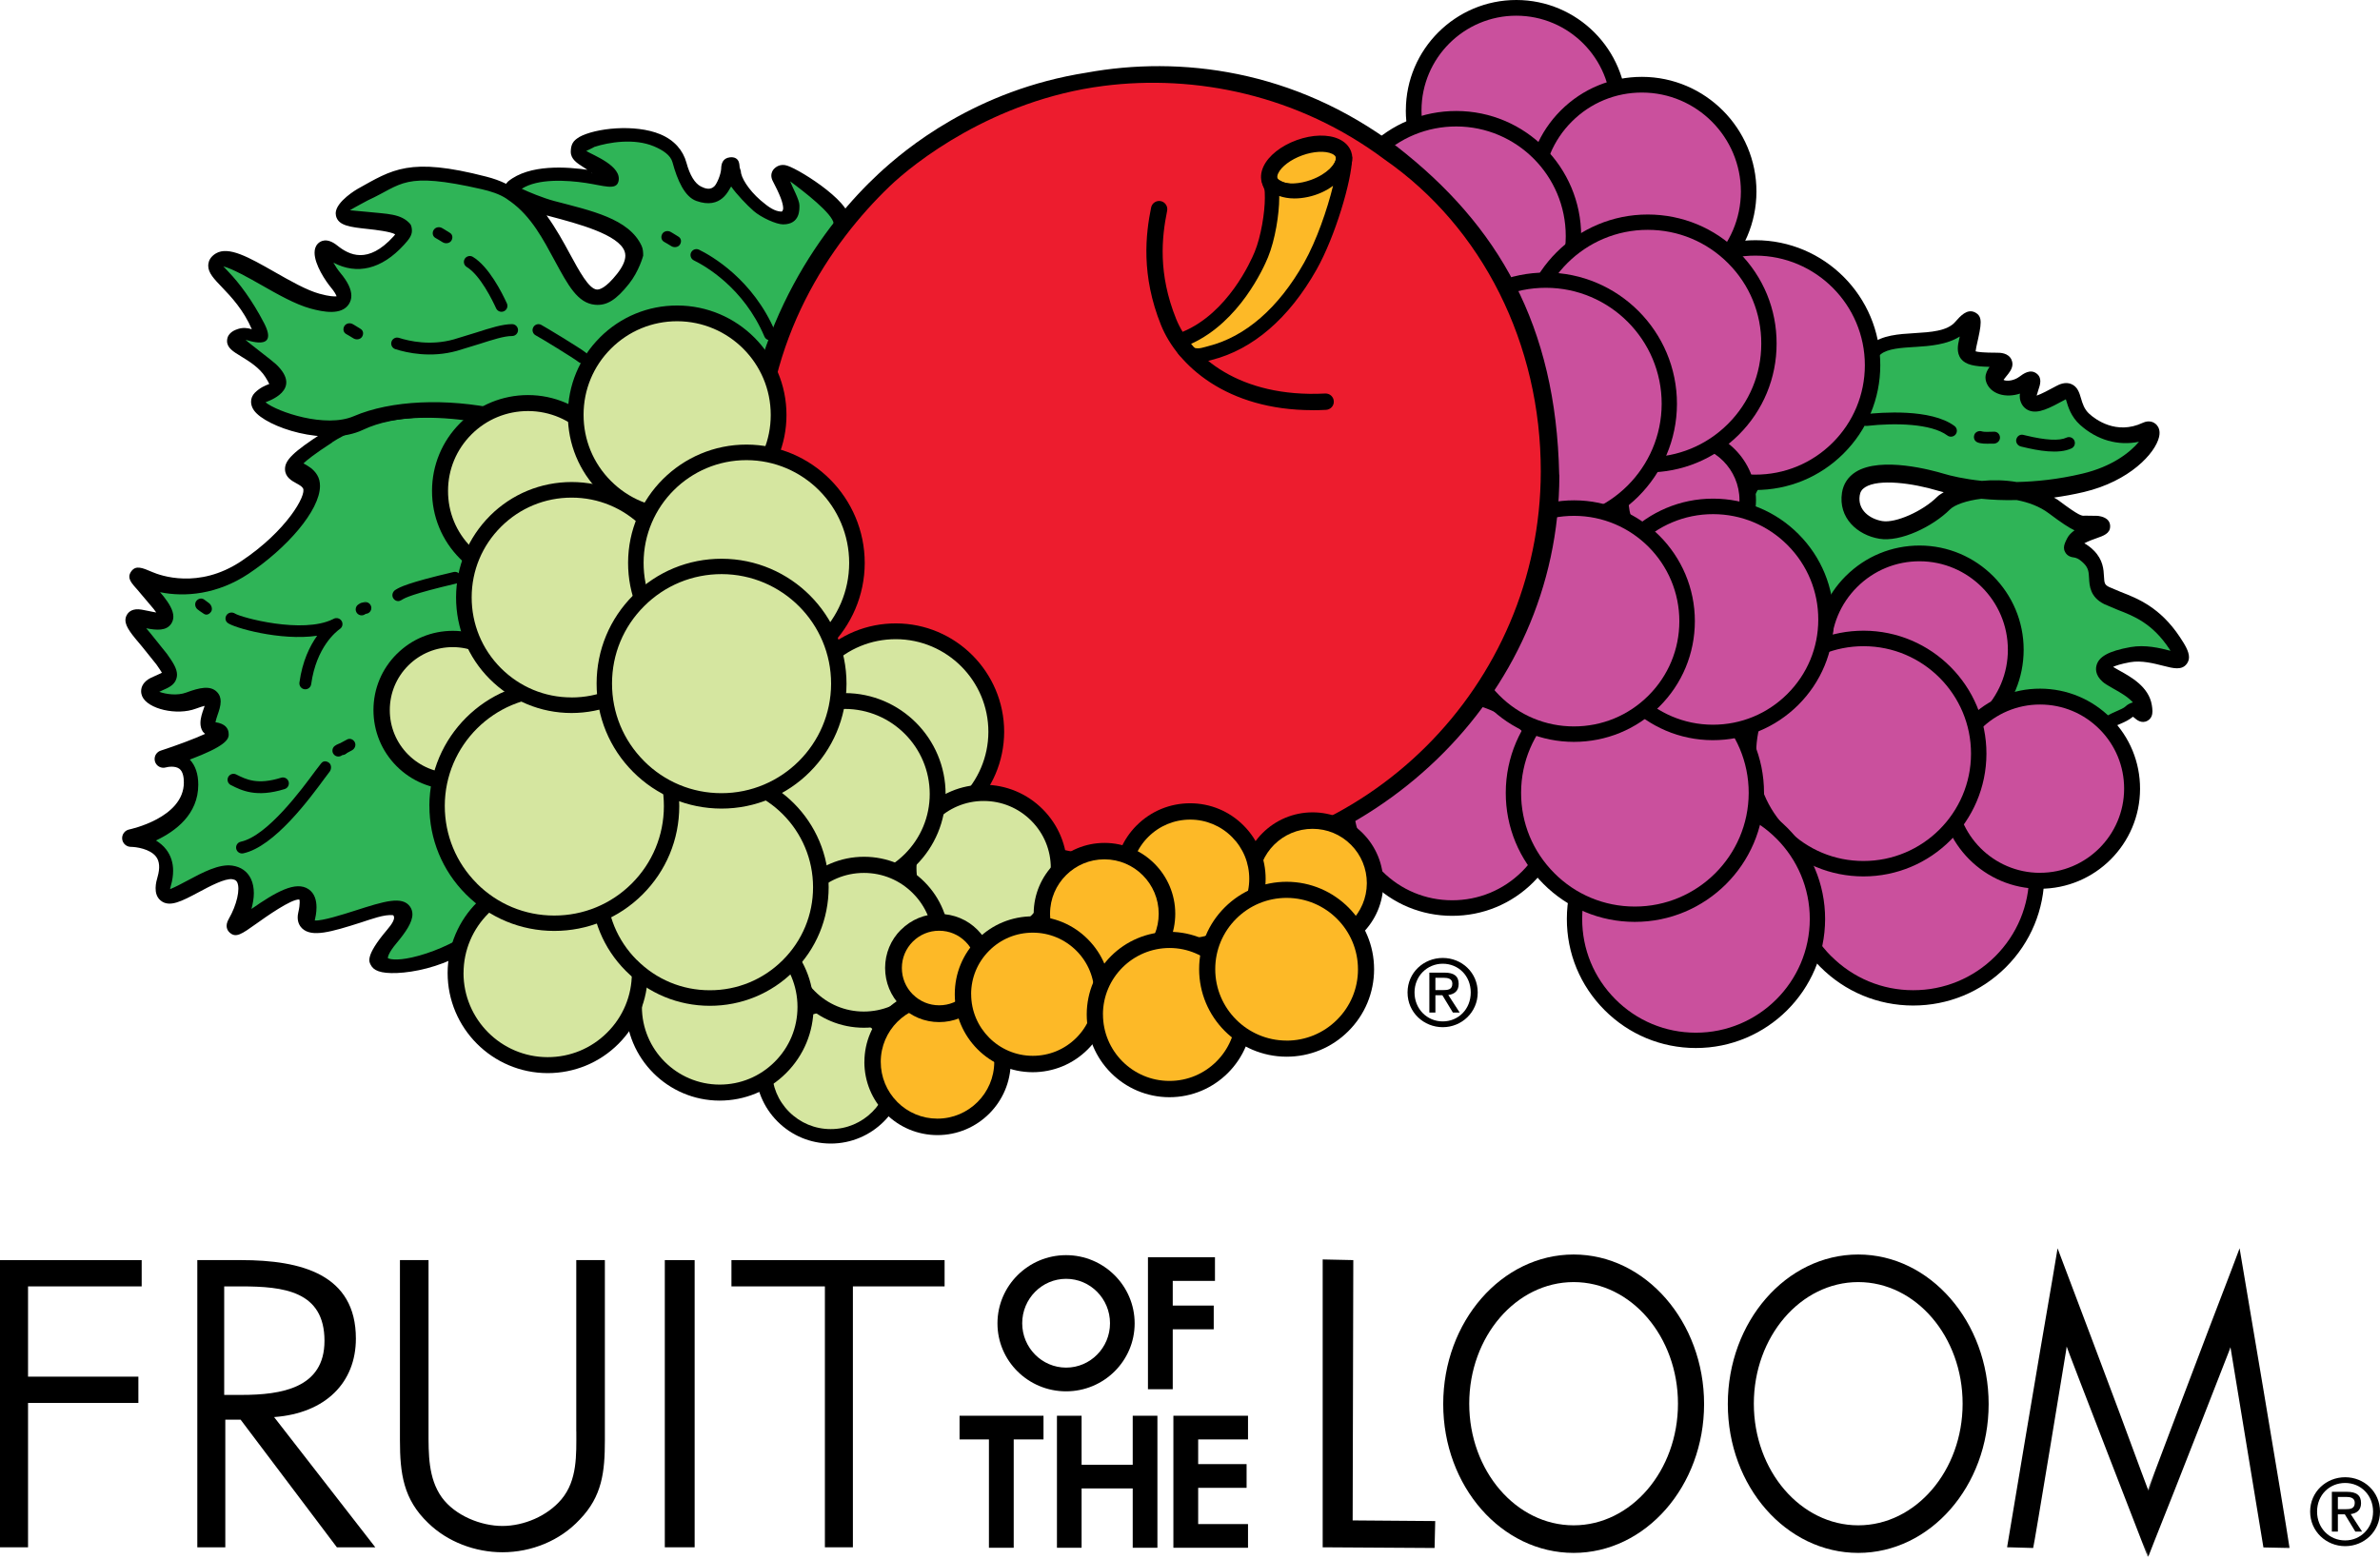 <svg width="600" height="393" viewBox="0 0 600 393" fill="none" xmlns="http://www.w3.org/2000/svg">
<path d="M0 390.169H7.07V353.768H34.885V347.138H7.07V324.379H35.718V317.749H0V390.169Z" fill="black"/>
<path d="M89.718 337.535C89.718 321.405 76.076 317.749 60.768 317.749H49.742V390.169H56.8V357.991H60.664L84.927 390.169H94.612L69.099 357.332C82.116 356.372 89.718 348.585 89.718 337.546V337.535ZM56.522 351.755V324.379H60.768C71.494 324.379 81.803 325.525 81.803 338.113C81.803 350.019 70.974 351.743 60.873 351.743H56.51L56.522 351.755Z" fill="black"/>
<path d="M145.291 360.977C145.291 366.831 145.58 373.264 141.542 378.066C137.99 382.301 132.043 384.789 126.651 384.789C121.259 384.789 114.745 382.197 111.389 377.592C107.93 372.79 108.034 366.542 108.034 360.977V317.749H100.825V363.175C100.825 371.54 101.682 378.066 107.93 384.025C112.836 388.827 119.836 391.419 126.651 391.419C133.952 391.419 141.16 388.538 146.159 383.157C151.817 377.303 152.488 371.147 152.488 363.175V317.749H145.279V360.977H145.291Z" fill="black"/>
<path d="M175.12 317.749H167.599V390.169H175.12V317.749Z" fill="black"/>
<path d="M184.399 324.379H207.957V390.169H215.015V324.379H238.133V317.749H184.399V324.379Z" fill="black"/>
<path d="M341.168 317.749L333.612 317.587H333.45V390.169L361.659 390.343L361.821 383.551L341.006 383.389L341.168 317.749Z" fill="black"/>
<path d="M396.718 316.338C378.575 316.338 363.835 333.254 363.835 354.046C363.835 374.838 378.575 391.581 396.718 391.581C414.86 391.581 429.601 374.745 429.601 354.046C429.601 333.346 414.849 316.338 396.718 316.338ZM396.718 384.627C382.197 384.627 370.395 370.869 370.395 353.953C370.395 337.037 382.208 323.291 396.718 323.291C411.227 323.291 423.018 337.049 423.018 353.953C423.018 370.858 411.216 384.627 396.718 384.627Z" fill="black"/>
<path d="M468.467 316.338C450.324 316.338 435.583 333.254 435.583 354.046C435.583 374.838 450.324 391.581 468.467 391.581C486.609 391.581 501.339 374.745 501.339 354.046C501.339 333.346 486.598 316.338 468.467 316.338ZM468.467 384.627C453.946 384.627 442.144 370.869 442.144 353.953C442.144 337.037 453.946 323.291 468.467 323.291C482.988 323.291 494.778 337.049 494.778 353.953C494.778 370.858 482.965 384.627 468.467 384.627Z" fill="black"/>
<path d="M564.606 314.776L562.488 320.387C556.842 334.966 542.541 372.94 541.523 375.636L539.799 371.031C534.592 356.672 518.717 314.776 518.717 314.776L517.56 321.718C514.286 340.427 505.99 390.157 505.99 390.157H506.163V390.181H506.927L512.562 390.342C512.724 390.204 520.869 340.543 520.869 340.543L521.008 339.536C521.008 339.826 541.453 392.541 541.453 392.541C541.453 392.541 541.499 392.471 541.557 392.356L541.615 392.472L543.131 388.584C548.014 376.481 562.002 340.566 562.002 340.566L562.303 339.71C562.338 339.941 570.611 390.204 570.611 390.204L577.171 390.342C577.171 390.342 577.171 390.25 577.171 390.181L577.102 389.741C576.118 382.833 564.606 314.787 564.606 314.787M506.186 390.019H506.163C506.163 390.019 506.221 389.787 506.29 389.44L506.186 390.019ZM520.869 320.515L518.833 315.076L520.869 320.515ZM541.465 392.414C541.465 392.286 540.956 390.852 540.088 388.538L541.523 392.263C541.488 392.367 541.465 392.425 541.465 392.425V392.414ZM541.615 375.868L541.557 375.741C541.8 375.208 542.448 373.554 543.386 371.159L541.604 375.868H541.615ZM576.998 390.204C576.998 390.204 576.639 390.204 576.107 390.181H576.998V390.204Z" fill="black"/>
<path d="M286.046 333.705C286.046 324.229 278.294 316.5 268.76 316.5C259.226 316.5 251.462 324.229 251.462 333.705C251.462 343.181 259.214 350.841 268.76 350.841C278.306 350.841 286.046 343.158 286.046 333.705ZM257.699 333.67C257.699 327.492 262.662 322.47 268.771 322.47C274.881 322.47 279.833 327.492 279.833 333.67C279.833 339.849 274.869 344.859 268.771 344.859C262.674 344.859 257.699 339.849 257.699 333.67Z" fill="black"/>
<path d="M305.982 335.198V333.589V330.824V329.216H304.374H295.65V322.991H304.698H306.294V321.382V318.629V317.02H304.698H291.01H289.401V318.629V348.7V350.309H291.01H294.041H295.65V348.7V335.198H304.374H305.982Z" fill="black"/>
<path d="M243.501 356.996H241.905V358.616V361.347V362.967H243.501H249.31V388.665V390.285H250.918H253.961H255.558V388.665V362.967H261.459H263.067V361.347V358.616V356.996H261.459H243.501Z" fill="black"/>
<path d="M287.18 356.996H285.56V358.616V369.354H272.671V358.616V356.996H271.074H268.077H266.457V358.616V388.665V390.285H268.077H271.074H272.671V388.665V375.324H285.56V388.665V390.285H287.18H290.177H291.785V388.665V358.616V356.996H290.177H287.18Z" fill="black"/>
<path d="M297.408 356.996H295.812V358.616V388.665V390.285H297.408H313.005H314.625V388.665V385.934V384.314H313.005H302.06V375.174H312.658H314.267V373.565V370.811V369.192H312.658H302.06V362.967H313.005H314.625V361.347V358.616V356.996H313.005H297.408Z" fill="black"/>
<path d="M591.218 372.501C586.439 372.501 582.39 376.18 582.39 381.167C582.39 386.154 586.439 389.88 591.218 389.88C595.997 389.88 600 386.2 600 381.167C600 376.134 595.95 372.501 591.218 372.501ZM591.218 388.433C587.249 388.433 584.137 385.356 584.137 381.167C584.137 376.979 587.249 373.947 591.218 373.947C595.187 373.947 598.253 377.048 598.253 381.167C598.253 385.286 595.152 388.433 591.218 388.433Z" fill="black"/>
<path d="M595.222 379.027C595.222 377.048 594.053 376.18 591.681 376.18H587.863V386.2H589.379V381.861H591.137L593.775 386.2H595.476L592.618 381.792C594.099 381.607 595.222 380.82 595.222 379.038V379.027ZM589.379 380.565V377.465H591.45C592.514 377.465 593.636 377.696 593.636 378.934C593.636 380.473 592.491 380.565 591.207 380.565H589.379Z" fill="black"/>
<path d="M212.435 56.233C211.879 49.765 195.889 40.925 197.381 43.945C198.885 46.965 204.127 53.953 198.851 54.694C193.586 55.446 185.302 46.375 185.302 41.85C185.302 37.327 186.042 46.375 182.27 47.879C178.498 49.383 173.974 48.619 171.718 40.312C169.462 32.004 153.633 31.981 148.334 34.989C143.046 38.009 149.838 38.009 153.61 43.297C157.37 48.596 137.77 39.502 129.462 46.282C121.166 53.062 171.706 52.391 157.336 70.464C142.977 88.549 143.798 50.077 121.918 45.507C100.039 40.937 97.771 44.708 87.948 50.725C78.136 56.753 107.745 51.952 100.189 60.236C92.633 68.52 86.432 65.813 82.66 62.793C78.899 59.773 80.38 65.802 84.141 70.337C87.924 74.873 87.161 77.881 78.865 75.602C70.557 73.322 57.76 62.747 53.977 65.003C50.205 67.259 59.183 71.413 64.506 82.37C66.669 86.825 63.754 83.123 59.218 84.627C54.682 86.119 63.754 87.647 67.502 93.686C71.263 99.738 67.502 97.458 64.471 100.478C61.451 103.487 79.825 111.088 89.741 106.368C107.49 97.898 144.03 105.454 157.243 123.075C168.744 138.372 214.656 81.861 212.435 56.198V56.233Z" fill="#2FB457"/>
<path d="M125.586 105.141C120.541 104.054 98.558 99.24 82.567 109.596C67.468 119.384 75.775 117.128 78.02 120.9C80.288 124.672 72.721 135.236 61.393 142.757C51.639 149.236 41.758 148.01 36.493 145.731C31.206 143.463 34.225 144.967 39.49 151.77C44.766 158.574 37.998 156.179 34.214 155.531C29.678 154.779 36.459 160.818 40.231 166.106C44.003 171.394 42.487 170.642 37.951 172.898C33.427 175.154 42.244 178.741 47.751 176.682C59.843 172.181 47.728 183.647 53.78 184.237C61.219 184.966 40.184 191.758 40.184 191.758C40.184 191.758 47.728 189.513 47.728 197.809C47.728 208.952 31.854 212.122 31.854 212.122C31.854 212.122 43.933 212.145 40.89 222.697C37.847 233.25 51.87 219.539 58.258 220.464C63.545 221.216 62.018 228.772 58.986 234.037C55.955 239.313 81.063 214.76 77.106 231.803C74.826 241.615 113.229 218.416 98.222 236.362C84.985 252.179 124.232 241.685 130.689 225.093C135.537 212.573 178.394 116.515 125.598 105.118L125.586 105.141Z" fill="#2FB457"/>
<path d="M472.701 87.589C477.665 83.47 489.687 87.242 494.593 81.595C498.099 77.569 497.462 80.056 496.097 86.131C495.333 89.521 495.715 90.273 503.641 90.296C508.165 90.296 502.183 93.49 502.877 95.572C503.629 97.84 507.772 98.222 510.815 95.966C514.621 93.108 510.791 98.234 511.544 100.49C512.307 102.758 515.697 100.883 519.863 98.627C524.051 96.348 521.807 101.739 525.879 105.419C529.64 108.821 535.668 111.1 542.09 108.08C545.503 106.472 541.326 117.88 525.474 121.641C509.623 125.39 496.791 123.862 489.247 121.583C481.715 119.315 467.784 117.07 466.615 124.568C465.852 129.462 469.624 132.876 474.159 133.628C478.672 134.391 486.239 130.631 489.999 126.871C493.783 123.099 508.882 120.866 517.919 127.669C526.979 134.472 524.711 131.453 529.235 132.205C533.771 132.968 524.711 133.709 523.184 136.717C521.668 139.725 523.184 136.717 526.944 140.489C530.716 144.273 526.944 148.045 531.468 150.312C535.98 152.592 542.772 153.355 548.801 162.415C554.817 171.486 545.781 163.919 537.473 165.412C529.165 166.916 529.918 169.172 532.185 170.688C534.442 172.204 540.481 174.472 541.233 179.007C541.962 183.543 539.718 177.503 537.45 179.748C535.182 182.016 528.402 182.004 531.399 187.292C534.43 192.579 529.142 184.272 525.382 183.508C521.598 182.745 367.687 174.958 472.713 87.589H472.701Z" fill="#2FB457"/>
<path d="M145.985 34.607C144.504 35.452 143.937 36.401 143.891 38.183C143.891 38.206 143.891 38.229 143.891 38.264C143.891 40.138 145.499 41.156 147.049 42.14C147.755 42.591 148.554 43.1 149.329 43.725C148.924 43.667 149.051 42.95 148.669 42.892C142.838 42.024 133.477 41.364 128.109 45.738C127.854 45.946 127.785 46.143 127.588 46.351C126.037 45.576 124.383 44.998 122.566 44.535C103.22 39.536 98.928 42.741 90.146 47.636C90.146 47.636 84.684 50.76 84.627 53.768C84.627 53.976 84.65 54.185 84.696 54.404C85.263 56.927 88.26 57.262 92.795 57.748C94.716 57.957 98.442 58.396 99.622 59.079C99.529 59.229 99.414 59.391 99.182 59.646C92.749 66.704 88.028 64.32 85.032 61.914C82.324 59.739 80.704 60.849 80.137 61.439C79.547 62.041 79.304 62.839 79.304 63.719C79.304 66.75 82.104 70.892 83.4 72.454C84.361 73.612 84.696 74.283 84.858 74.722C84.256 74.78 83.03 74.757 80.519 74.063C77.314 73.183 73.207 70.846 69.226 68.578C62.747 64.887 57.633 61.983 54.404 63.915C53.039 64.737 52.623 65.79 52.53 66.542C52.507 66.692 52.495 66.854 52.495 67.005C52.495 68.821 53.965 70.349 55.932 72.397C58.269 74.826 61.393 78.159 63.487 83.018C62.4 82.671 61.219 82.555 59.981 82.96C59.368 83.169 57.482 83.782 57.262 85.645C57.251 85.76 57.239 85.876 57.239 85.992C57.239 87.716 58.801 88.665 60.745 89.845C62.712 91.048 65.42 92.691 66.924 95.109C67.433 95.919 67.71 96.463 67.884 96.822C66.947 97.181 65.57 97.724 64.263 99.02C63.615 99.668 63.291 100.467 63.291 101.311C63.291 102.04 63.534 102.792 64.031 103.487C67.005 107.687 82.243 112.801 91.546 108.369C107.455 100.779 142.375 107.282 154.964 124.07C156.479 126.095 160.078 129.092 167.032 126.431C185.255 119.454 215.639 77.175 213.811 56.013L213.719 56.105C216.392 52.148 202.033 42.915 198.457 41.77C196.733 41.214 195.565 42.082 195.044 42.684C194.87 42.88 194.454 43.447 194.454 44.28C194.454 44.662 194.546 45.113 194.789 45.599L195.287 46.583C197.231 50.332 197.439 51.801 197.439 52.623C197.439 52.831 197.312 53.074 197.254 53.166C197.254 53.166 197.254 53.375 196.884 53.352C195.322 53.259 193.875 52.356 191.735 50.505C188.657 47.832 186.771 44.708 186.771 43.158L186.459 42.186C186.459 42.186 186.459 42.117 186.459 42.093C186.459 41.7 186.331 41.121 186.308 41.029C186.031 39.941 185.093 39.536 183.983 39.675C182.189 39.907 181.819 41.307 181.807 42.591C181.692 44.153 180.708 46.317 180.153 46.907C179.1 48.029 177.746 47.555 176.716 47.034C175.177 46.259 173.905 44.188 173.048 41.017C172.215 37.951 170.028 35.336 166.453 33.855C160.101 31.206 150.035 32.282 145.95 34.596L145.985 34.607ZM164.833 36.887C167.171 37.859 169.057 39.155 169.531 40.902C170.769 45.472 172.597 49.614 175.548 50.667C181.911 52.935 183.716 47.809 184.33 47.023C185.568 48.862 188.426 51.847 190.011 53.213C191.92 54.867 195.703 56.58 197.416 56.58C201.824 56.58 201.535 52.611 201.535 51.732C201.535 50.389 199.73 47.138 199.198 45.727C202.576 48.214 209.958 53.884 210.178 56.406C210.224 56.973 210.248 57.552 210.248 58.142C210.248 78.355 182.652 116.307 166.129 122.624C161.675 124.325 159.951 122.925 159.048 121.722C144.828 102.758 108.011 96.857 89.197 104.944C82.07 108.011 69.944 103.88 66.935 101.45C67.352 101.207 76.55 98.419 69.562 91.823C68.613 90.921 62.782 86.547 61.902 85.691C62.064 85.622 70.406 88.919 66.6 81.526C63.557 75.625 60.213 71.263 57.621 68.567C57.181 68.115 56.719 67.618 56.302 67.167C58.558 67.734 62.851 70.14 65.686 71.76C69.99 74.213 74.421 76.736 78.24 77.788C81.526 78.691 86.108 79.559 87.959 76.678C88.364 76.041 88.572 75.347 88.572 74.572C88.572 72.952 87.67 71.054 85.853 68.879C85.089 67.954 84.522 67.063 84.048 66.218C89.961 69.354 96.174 67.954 101.832 61.752C103.058 60.41 103.845 59.426 103.845 58.176C103.845 57.714 103.741 56.857 103.429 56.499C101.126 53.826 97.586 53.965 92.564 53.421C91.87 53.34 89.012 53.12 88.213 53.016C89.104 52.449 92.761 50.505 92.761 50.505C101.52 46.502 101.52 43.169 121.421 47.705C123.654 48.214 125.91 48.92 127.692 50.1C127.866 50.262 128.514 50.679 128.722 50.829C133.986 54.624 136.983 60.444 139.899 65.825C143.197 71.899 145.615 76.469 150.046 76.851C152.962 77.106 155.322 75.659 158.574 71.564C161.096 68.393 162.149 64.517 162.149 64.459C162.149 63.626 162.103 62.77 161.756 62.006C158.574 55.099 149.005 53.132 139.748 50.69C136.867 49.927 133.292 48.422 131.533 47.601C135.618 44.986 142.792 45.403 147.686 46.132C152.164 46.803 155.299 48.052 155.901 45.808C156.954 41.862 149.433 39.108 147.79 38.067C147.79 38.067 149.873 37.083 149.826 37.049C153.506 35.845 159.893 34.827 164.799 36.875L164.833 36.887ZM150.451 73.01C148.45 72.836 146.043 68.393 143.706 64.089C142.063 61.046 140.153 57.575 137.793 54.312C138.117 54.393 138.36 54.474 138.696 54.555C145.603 56.383 156.051 59.137 157.486 63.453C157.59 63.777 157.648 64.112 157.648 64.471C157.648 65.767 156.942 67.306 155.554 69.064C152.719 72.64 151.134 73.068 150.451 73.01Z" fill="black"/>
<path d="M81.537 109.017C73.935 113.946 71.76 116.052 71.853 118.401C71.922 120.345 73.577 121.247 74.676 121.849C75.37 122.231 76.088 122.624 76.377 123.11C77.383 124.776 72.234 133.929 60.757 141.542C50.031 148.669 40.3 145.071 38.46 144.273C35.834 143.15 34.248 142.468 33.08 144.088C32.756 144.55 32.605 144.967 32.605 145.395C32.605 146.448 33.496 147.443 34.619 148.681L38.761 153.587C39.027 153.922 39.212 154.189 39.386 154.443C38.726 154.339 38.044 154.189 37.546 154.084L35.706 153.726C33.462 153.344 32.455 154.235 31.992 155.033C31.738 155.473 31.622 155.924 31.622 156.387C31.622 158.099 33.265 160.043 35.811 163.04L39.432 167.553C40.161 168.582 40.566 169.219 40.821 169.635C40.474 169.797 40.126 169.971 40.126 169.971L38.02 170.931C36.204 171.834 35.579 173.13 35.579 174.287C35.579 174.749 35.683 175.201 35.845 175.582C37.245 178.799 44.593 180.5 49.383 178.695C50.378 178.325 51.072 178.116 51.593 177.989C51.523 178.209 51.442 178.452 51.373 178.637C50.98 179.759 50.528 181.055 50.528 182.317C50.528 183.057 50.69 183.798 51.118 184.469C51.246 184.665 51.512 184.862 51.708 185.059C48.955 186.32 44.488 187.986 40.508 189.282C39.571 189.583 38.981 190.451 38.981 191.388C38.981 191.608 39.016 191.827 39.073 192.036C39.421 193.193 40.647 193.852 41.804 193.517C42.406 193.343 44.188 193.077 45.229 193.864C46.166 194.57 46.351 196.132 46.351 197.312C46.351 206.267 32.71 209.137 32.571 209.16C31.46 209.391 30.696 210.421 30.8 211.544C30.905 212.677 31.853 213.534 32.987 213.545C34.248 213.545 37.847 214.031 39.363 216.045C40.23 217.213 40.358 218.902 39.733 221.078C39.386 222.269 38.472 225.44 40.52 227.094C42.741 228.899 45.831 227.245 50.112 224.965C52.9 223.473 56.718 221.436 58.57 221.702C59.368 221.818 59.623 222.142 59.796 222.478C60.618 224.167 59.692 228.217 57.679 231.699C56.603 233.562 57.355 234.673 57.899 235.159C59.472 236.582 60.884 235.587 64.644 232.903C66.866 231.318 73.496 226.597 75.474 226.828C75.509 226.944 75.555 227.141 75.555 227.557C75.555 228.078 75.474 228.888 75.197 230.103C75.092 230.554 75.046 230.97 75.046 231.352C75.046 232.822 75.74 233.713 76.215 234.152C78.656 236.397 83.423 235.032 91.002 232.613C93.443 231.838 96.949 230.485 99.113 230.785C99.83 231.503 98.835 232.995 97.574 234.476C91.823 241.245 93.154 242.668 93.466 243.305C94.138 244.67 95.815 245.538 100.143 245.353C108.67 244.971 124.047 240.424 131.95 224.838L133.211 221.714C152.788 173.592 157.613 139.54 147.558 120.495C143.046 111.956 135.583 106.507 125.366 104.297L125.285 104.273C102.653 99.391 89 104.123 81.537 108.959V109.017ZM83.793 111.493C90.689 107.027 103.44 102.688 125.019 107.34L125.1 107.363C134.287 109.341 140.697 113.993 144.701 121.583C154.316 139.783 149.329 173.245 129.867 221.055L128.56 224.317C125.505 232.185 113.345 239.324 103.845 241.43C99.749 242.344 98.071 241.812 97.771 241.592C97.771 241.326 97.944 240.238 99.946 237.855C102.353 234.974 103.972 232.556 103.972 230.542C103.972 229.871 103.787 229.246 103.405 228.668C101.473 225.798 96.764 227.303 89.636 229.582C86.42 230.612 81.283 232.243 79.35 232.116C79.524 231.364 79.79 230.149 79.79 228.807C79.79 227.106 79.362 225.278 77.777 224.213C74.56 222.061 69.55 224.908 63.395 229.2C63.742 227.87 63.996 226.516 63.996 225.243C63.996 223.97 63.776 222.663 63.244 221.575C62.342 219.724 60.733 218.59 58.57 218.278C55.214 217.792 51.118 219.978 47.161 222.096C45.854 222.802 44.06 223.75 42.869 224.213C42.915 223.97 42.961 223.739 43.065 223.38C43.459 222.026 43.644 220.754 43.644 219.574C43.644 217.549 43.077 215.778 41.943 214.263C41.202 213.279 40.277 212.527 39.316 211.937C44.269 209.6 49.984 205.342 49.984 197.867C49.984 195.125 49.244 193.031 47.855 191.538C56.58 188.252 57.656 186.54 57.656 185.244C57.656 185.059 57.633 184.885 57.621 184.712C57.505 183.693 56.788 182.467 54.312 182.12C54.416 181.588 54.659 180.847 54.844 180.303C55.214 179.239 55.631 178.035 55.631 176.89C55.631 175.999 55.376 175.154 54.647 174.437C53.004 172.829 50.389 173.349 46.953 174.634C44.697 175.478 41.85 175.062 40.15 174.449C40.543 174.263 40.89 174.101 40.89 174.101C42.51 173.396 44.026 172.736 44.5 171.035C44.581 170.734 44.627 170.434 44.627 170.133C44.627 168.582 43.586 166.974 42.07 164.857L38.136 159.951C37.731 159.476 37.292 158.956 36.864 158.423C39.478 158.933 41.989 159.152 43.216 157.197C43.551 156.653 43.702 156.086 43.702 155.496C43.702 153.841 42.533 152.048 41.283 150.44C41.283 150.44 40.89 149.965 40.346 149.329C46.652 150.613 54.809 149.896 62.643 144.689C72.223 138.325 80.669 128.733 80.669 122.532C80.669 121.513 80.45 120.588 79.964 119.789C79.038 118.227 77.58 117.441 76.504 116.851C77.337 116.041 79.246 114.49 83.793 111.54V111.493Z" fill="black"/>
<path d="M492.892 81.19C490.89 83.493 486.713 83.759 482.675 84.002C478.649 84.245 474.483 84.511 471.706 86.814C443.035 110.66 431.082 131.059 436.173 147.454C443.868 172.227 487.246 181.275 522.27 184.503L524.329 184.712C525.683 184.989 528.217 187.731 529.05 188.634C529.848 189.502 531.179 190.948 532.833 189.745C533.505 189.247 533.759 188.703 533.759 188.102C533.759 187.211 533.192 186.216 532.567 185.14C532.174 184.445 532.128 184.075 532.128 183.948C532.128 183.902 532.128 183.89 532.128 183.89C532.255 183.497 533.805 182.837 534.546 182.525C535.668 182.05 536.791 181.506 537.716 180.731C537.901 180.882 538.11 181.032 538.11 181.032C538.596 181.46 539.868 182.583 541.372 181.749C542.379 181.194 542.634 180.245 542.634 179.32C542.634 178.776 542.541 178.232 542.472 177.769C541.708 173.164 537.207 170.688 534.233 169.045C534.233 169.045 532.81 168.224 532.706 168.166C533.377 167.853 534.592 167.425 536.987 166.986C539.857 166.465 543.039 167.298 545.364 167.888C547.887 168.536 550.073 169.103 551.323 167.344C551.682 166.835 551.844 166.291 551.844 165.713C551.844 164.255 550.837 162.577 549.553 160.645C544.554 153.112 538.862 150.903 534.696 149.283L531.711 148.021C530.566 147.443 530.508 147.061 530.415 145.372C530.323 143.602 530.195 141.172 527.847 138.811C526.967 137.932 526.18 137.4 525.463 136.995C526.458 136.451 527.951 135.919 528.587 135.699C530.253 135.12 531.966 134.53 531.966 132.76C531.966 132.679 531.966 132.598 531.966 132.517C531.804 130.562 529.767 130.214 528.888 130.076L525.59 130.029C524.873 130.133 524.306 130.203 518.764 126.037C518.463 125.818 518.116 125.667 517.803 125.471C520.222 125.123 522.709 124.695 525.347 124.07C536.872 121.34 543.374 114.293 544.311 110.151C544.392 109.781 544.427 109.457 544.427 109.156C544.427 107.906 543.814 107.201 543.386 106.854C542.969 106.518 541.847 105.847 540.181 106.622C533.481 109.758 528.182 105.697 526.724 104.366C525.428 103.197 525 101.728 524.618 100.432C524.213 99.055 523.762 97.505 522.177 96.845C520.708 96.232 519.238 96.868 518.266 97.4L518.058 97.516C516.623 98.291 514.645 99.356 513.441 99.761C513.569 99.263 513.731 98.731 513.858 98.372C514.089 97.701 514.367 96.891 514.367 96.116C514.367 95.387 514.124 94.693 513.372 94.149C511.775 92.992 510.063 94.276 509.137 94.959C507.83 95.931 506.372 96.105 505.527 95.943C505.238 95.896 505.215 95.838 505.099 95.769C505.307 95.48 505.562 95.156 505.77 94.913C506.453 94.091 507.344 93.027 507.344 91.8C507.344 91.442 507.263 91.071 507.089 90.678C506.279 88.954 504.22 88.942 503.444 88.942C500.077 88.942 498.666 88.769 498.053 88.595C498.11 88.225 498.214 87.566 498.214 87.566L498.319 87.091C498.92 84.43 499.325 82.602 499.325 81.317C499.325 80.033 498.92 79.293 497.902 78.772C495.889 77.754 494.165 79.744 492.892 81.19ZM482.733 87.496C486.598 87.253 490.832 86.906 494.061 84.858C494.038 84.951 493.887 85.633 493.887 85.633C493.737 86.281 493.563 87.08 493.563 87.924C493.563 88.769 493.76 89.718 494.396 90.516C495.576 91.997 497.74 92.414 501.57 92.506C501.015 93.305 500.54 94.184 500.54 95.214C500.54 95.561 500.598 95.919 500.714 96.278C501.2 97.759 502.403 98.87 504.081 99.402C505.666 99.9 507.506 99.819 509.241 99.252C509.23 99.425 509.172 99.599 509.172 99.784C509.172 100.258 509.23 100.744 509.392 101.207C509.75 102.295 510.514 103.116 511.509 103.51C513.869 104.447 516.727 102.885 520.708 100.733C520.708 100.733 520.754 100.71 520.8 100.687C520.846 100.814 520.904 100.999 520.904 100.999C521.379 102.607 522.096 105.049 524.364 107.108C528.68 111.007 534.037 112.488 539.243 111.389C537.034 114.027 532.533 117.649 524.942 119.442C518.729 120.912 513.256 121.432 508.408 121.548C505.434 121.051 502.449 120.981 499.638 121.259C495.195 120.796 491.804 119.998 489.895 119.419C487.327 118.644 474.217 114.988 467.819 119.014C465.91 120.218 464.718 122.011 464.371 124.209C463.364 130.654 468.339 134.947 473.778 135.849C479.112 136.752 487.292 132.76 491.596 128.456C492.765 127.287 495.796 126.211 499.51 125.771C502.148 126.037 505.099 126.176 508.42 126.095C511.324 126.662 514.17 127.669 516.542 129.462C519.643 131.788 521.517 133.038 522.987 133.732C522.235 134.287 521.564 134.9 521.159 135.699C520.696 136.613 520.326 137.353 520.326 138.106C520.326 138.464 520.407 138.823 520.615 139.205C521.205 140.339 522.339 140.501 522.767 140.558C523.23 140.628 523.994 140.732 525.347 142.086C526.528 143.266 526.574 144.33 526.655 145.811C526.759 147.697 526.898 150.544 530.461 152.326L533.898 153.784C537.982 155.369 542.61 157.162 546.915 163.665C547.03 163.838 547.088 163.942 547.192 164.104C544.45 163.399 540.829 162.508 537.068 163.179C531.538 164.174 528.969 165.62 528.483 168.004C528.286 168.964 528.332 170.838 530.936 172.562L532.868 173.696C534.488 174.587 536.443 175.721 537.716 177.121C536.976 177.306 536.328 177.665 535.842 178.139C535.448 178.533 534.465 178.949 533.597 179.331C531.919 180.049 529.918 180.986 528.957 182.837C527.939 182.097 526.886 181.495 525.822 181.287L523.265 181.009C474.68 176.543 444.874 164.243 439.321 146.378C438.673 144.284 438.349 142.109 438.349 139.853C438.349 126.084 450.347 109.121 474.148 89.324C475.849 87.913 479.355 87.693 482.733 87.485V87.496ZM474.518 131.395C471.371 130.862 468.258 128.618 468.837 124.915C468.976 124.001 469.404 123.365 470.225 122.844C473.65 120.692 482.143 121.803 488.588 123.747C488.97 123.862 489.537 124.001 490.011 124.117C489.432 124.487 488.808 124.834 488.391 125.262C484.723 128.919 477.862 131.962 474.53 131.395H474.518Z" fill="black"/>
<path d="M483.855 188.368C497.416 188.391 508.419 177.422 508.443 163.861C508.454 150.312 497.497 139.309 483.948 139.286C470.387 139.263 459.384 150.231 459.349 163.792C459.349 177.353 470.306 188.345 483.855 188.379V188.368Z" fill="#CA509D"/>
<path d="M465.343 145.221C460.379 150.174 457.637 156.769 457.637 163.78C457.613 170.792 460.344 177.387 465.285 182.363C470.237 187.326 476.832 190.08 483.855 190.092C490.867 190.103 497.474 187.384 502.449 182.432C507.425 177.48 510.155 170.885 510.167 163.873C510.19 149.387 498.423 137.585 483.948 137.562C476.925 137.562 470.318 140.281 465.343 145.233V145.221ZM468.119 179.54C463.919 175.328 461.617 169.728 461.628 163.78C461.628 157.833 463.954 152.245 468.166 148.045C472.389 143.833 477.989 141.519 483.948 141.53C496.224 141.554 506.198 151.574 506.186 163.85C506.186 169.797 503.849 175.386 499.638 179.586C495.426 183.786 489.826 186.1 483.879 186.088C477.92 186.088 472.331 183.751 468.131 179.54H468.119Z" fill="black"/>
<path d="M382.208 53.988C396.66 54.011 408.381 42.325 408.404 27.885C408.416 13.445 396.741 1.724 382.301 1.701C367.861 1.678 356.129 13.364 356.094 27.804C356.094 42.244 367.769 53.965 382.197 53.999L382.208 53.988Z" fill="#CA509D"/>
<path d="M354.405 27.792C354.381 43.146 366.854 55.654 382.208 55.677C397.551 55.7 410.059 43.227 410.093 27.885C410.116 12.531 397.655 0.023 382.301 1.66014e-06C366.959 -0.023 354.451 12.438 354.416 27.792H354.405ZM382.22 51.72C369.041 51.697 358.35 40.96 358.362 27.792C358.385 14.625 369.122 3.934 382.289 3.957C395.457 3.98 406.159 14.706 406.136 27.873C406.113 41.041 395.376 51.732 382.22 51.72Z" fill="black"/>
<path d="M413.854 75.474C428.895 75.498 441.091 63.337 441.125 48.307C441.137 33.277 428.988 21.081 413.958 21.047C398.928 21.024 386.721 33.184 386.686 48.214C386.686 63.244 398.835 75.44 413.854 75.474Z" fill="#CA509D"/>
<path d="M393.501 27.827C388.04 33.265 385.031 40.52 385.031 48.214C385.008 64.135 397.944 77.117 413.865 77.152C429.786 77.175 442.768 64.24 442.803 48.318C442.814 32.397 429.879 19.415 413.969 19.381C406.24 19.369 398.974 22.366 393.501 27.827ZM413.877 73.218C400.119 73.195 388.954 61.983 388.965 48.226C388.965 41.573 391.569 35.325 396.289 30.627C401.01 25.918 407.293 23.326 413.969 23.338C427.715 23.361 438.892 34.573 438.88 48.33C438.846 62.076 427.634 73.253 413.888 73.23L413.877 73.218Z" fill="black"/>
<path d="M442.456 121.953C458.967 121.976 472.366 108.624 472.389 92.113C472.401 75.613 459.06 62.215 442.56 62.191C426.061 62.168 412.65 75.521 412.616 92.02C412.616 108.52 425.957 121.918 442.445 121.953H442.456Z" fill="#CA509D"/>
<path d="M420.264 69.77C414.305 75.706 411.03 83.609 411.019 92.02C410.996 100.42 414.259 108.323 420.183 114.282C426.118 120.252 434.044 123.55 442.468 123.561C450.879 123.573 458.794 120.31 464.752 114.374C470.711 108.439 474.009 100.525 474.02 92.113C474.032 74.734 459.927 60.583 442.572 60.572C434.148 60.56 426.234 63.823 420.275 69.77H420.264ZM442.479 119.685C435.086 119.674 428.155 116.781 422.936 111.551C417.73 106.321 414.883 99.391 414.907 92.032C414.907 84.661 417.788 77.731 423.006 72.524C428.236 67.317 435.178 64.448 442.56 64.459C457.775 64.482 470.144 76.886 470.133 92.113C470.121 99.495 467.228 106.426 462.01 111.632C456.78 116.839 449.85 119.697 442.479 119.685Z" fill="black"/>
<path d="M424.51 142.352C433.489 142.352 440.767 135.097 440.79 126.13C440.79 117.163 433.547 109.874 424.568 109.862C415.589 109.85 408.311 117.117 408.288 126.084C408.288 135.063 415.543 142.34 424.51 142.352Z" fill="#CA509D"/>
<path d="M411.725 113.264C408.3 116.689 406.402 121.236 406.402 126.084C406.402 130.932 408.277 135.491 411.702 138.927C415.127 142.352 419.674 144.238 424.51 144.249C434.496 144.273 442.653 136.15 442.688 126.153C442.688 116.133 434.553 107.988 424.568 107.976C419.72 107.976 415.161 109.85 411.736 113.264H411.725ZM414.641 135.988C412.003 133.339 410.545 129.821 410.556 126.084C410.556 122.347 412.014 118.841 414.652 116.203C417.302 113.565 420.808 112.118 424.545 112.13C432.251 112.13 438.522 118.424 438.522 126.13C438.487 133.836 432.205 140.096 424.51 140.084C420.785 140.084 417.279 138.626 414.641 135.988Z" fill="black"/>
<path d="M367.051 89.382C383.562 89.405 396.961 76.053 396.984 59.542C396.995 43.042 383.655 29.644 367.155 29.621C350.656 29.597 337.245 42.95 337.211 59.449C337.211 75.949 350.551 89.347 367.039 89.382H367.051Z" fill="#CA509D"/>
<path d="M344.859 37.211C338.911 43.147 335.625 51.049 335.614 59.449C335.591 67.861 338.854 75.764 344.789 81.722C350.736 87.681 358.639 90.979 367.062 90.99C384.418 91.014 398.581 76.909 398.615 59.542C398.627 42.175 384.522 28.012 367.167 27.989C358.743 27.977 350.817 31.24 344.859 37.199V37.211ZM367.074 87.114C359.692 87.114 352.761 84.21 347.543 78.98C342.336 73.762 339.478 66.82 339.502 59.449C339.502 52.079 342.383 45.16 347.601 39.953C352.831 34.735 359.773 31.877 367.155 31.888C382.37 31.912 394.739 44.315 394.728 59.553C394.693 74.78 382.289 87.149 367.062 87.126L367.074 87.114Z" fill="black"/>
<path d="M415.312 117.533C432.401 117.556 446.263 103.741 446.297 86.651C446.309 69.573 432.505 55.712 415.427 55.689C398.349 55.666 384.476 69.481 384.442 86.559C384.442 103.637 398.245 117.498 415.312 117.533Z" fill="#CA509D"/>
<path d="M382.845 86.559C382.822 104.482 397.389 119.095 415.323 119.13C424.013 119.141 432.193 115.763 438.348 109.63C444.492 103.498 447.883 95.341 447.883 86.663C447.906 77.985 444.539 69.816 438.418 63.661C432.286 57.505 424.117 54.104 415.427 54.092C397.505 54.069 382.891 68.636 382.856 86.559H382.845ZM415.323 115.277C399.518 115.242 386.686 102.364 386.709 86.57C386.744 70.765 399.622 57.934 415.416 57.957C423.064 57.957 430.272 60.965 435.676 66.391C441.079 71.818 444.041 79.015 444.018 86.663C444.018 94.311 441.033 101.496 435.618 106.9C430.191 112.315 422.983 115.288 415.323 115.277Z" fill="black"/>
<path d="M389.625 133.281C407.015 133.304 421.131 119.234 421.166 101.844C421.178 84.465 407.12 70.337 389.741 70.314C372.35 70.291 358.223 84.361 358.188 101.739C358.188 119.13 372.246 133.234 389.625 133.269V133.281Z" fill="#CA509D"/>
<path d="M356.603 101.739C356.603 119.975 371.402 134.831 389.625 134.866C407.86 134.889 422.728 120.079 422.763 101.844C422.775 83.608 407.964 68.752 389.752 68.729C371.517 68.694 356.649 83.504 356.614 101.739H356.603ZM389.625 131.013C373.531 130.978 360.444 117.846 360.456 101.739C360.491 85.633 373.623 72.547 389.741 72.57C405.835 72.593 418.922 85.726 418.91 101.832C418.875 117.938 405.743 131.024 389.625 131.013Z" fill="black"/>
<path d="M482.27 251.959C499.66 251.982 513.776 237.913 513.811 220.522C513.823 203.143 499.765 189.027 482.386 188.993C464.995 188.97 450.879 203.039 450.833 220.418C450.833 237.809 464.891 251.913 482.27 251.948V251.959Z" fill="#CA509D"/>
<path d="M449.26 220.43C449.237 229.258 452.662 237.566 458.898 243.825C465.135 250.085 473.442 253.544 482.27 253.556C491.099 253.568 499.418 250.143 505.678 243.906C511.926 237.67 515.374 229.374 515.385 220.545C515.397 211.706 511.972 203.398 505.735 197.15C499.499 190.89 491.203 187.442 482.363 187.431C464.14 187.407 449.283 202.206 449.248 220.441L449.26 220.43ZM461.629 241.106C456.121 235.575 453.101 228.24 453.113 220.441C453.147 204.335 466.268 191.249 482.375 191.272C490.185 191.284 497.509 194.338 503.028 199.857C508.536 205.376 511.567 212.724 511.555 220.534C511.555 228.332 508.501 235.656 502.982 241.164C497.451 246.672 490.104 249.703 482.305 249.692C474.495 249.692 467.159 246.625 461.652 241.106H461.629Z" fill="black"/>
<path d="M514.251 222.362C527.222 222.385 537.751 211.891 537.774 198.92C537.785 185.961 527.303 175.432 514.344 175.409C501.373 175.386 490.844 185.88 490.821 198.839C490.821 211.81 501.304 222.327 514.263 222.35L514.251 222.362Z" fill="#CA509D"/>
<path d="M489.062 198.839C489.05 212.747 500.343 224.086 514.251 224.109C528.159 224.132 539.486 212.828 539.509 198.92C539.521 192.198 536.918 185.857 532.162 181.09C527.407 176.311 521.078 173.673 514.332 173.65C500.447 173.627 489.108 184.931 489.062 198.839ZM514.251 220.094C502.565 220.071 493.065 210.537 493.077 198.839C493.112 187.141 502.646 177.63 514.32 177.653C519.99 177.653 525.324 179.887 529.316 183.902C533.308 187.917 535.506 193.239 535.494 198.897C535.471 210.595 525.937 220.106 514.251 220.083V220.094Z" fill="black"/>
<path d="M469.762 219.377C485.984 219.4 499.14 206.279 499.163 190.069C499.175 173.858 486.077 160.703 469.867 160.68C453.656 160.657 440.489 173.777 440.454 189.976C440.454 206.186 453.564 219.342 469.751 219.377H469.762Z" fill="#CA509D"/>
<path d="M447.94 168.085C442.086 173.928 438.846 181.703 438.834 189.976C438.811 198.249 442.028 206.024 447.859 211.891C453.703 217.757 461.478 220.985 469.751 220.997C486.829 221.02 500.748 207.147 500.783 190.069C500.806 172.991 486.933 159.071 469.855 159.037C461.582 159.025 453.795 162.23 447.929 168.073L447.94 168.085ZM450.625 209.137C445.522 204.011 442.711 197.208 442.734 189.988C442.734 182.756 445.569 175.953 450.694 170.85C455.82 165.747 462.623 162.936 469.855 162.947C484.793 162.971 496.918 175.143 496.895 190.069C496.872 204.995 484.7 217.132 469.762 217.109C462.531 217.109 455.727 214.274 450.625 209.148V209.137Z" fill="black"/>
<path d="M427.495 262.141C444.296 262.164 457.937 248.581 457.972 231.78C457.983 214.992 444.411 201.35 427.611 201.315C410.81 201.292 397.169 214.876 397.134 231.676C397.134 248.477 410.706 262.107 427.495 262.141Z" fill="#CA509D"/>
<path d="M395.005 231.676C394.982 240.366 398.361 248.534 404.493 254.69C410.637 260.857 418.806 264.259 427.507 264.27C445.441 264.293 460.078 249.726 460.113 231.78C460.147 213.835 445.569 199.209 427.611 199.186C409.665 199.163 395.04 213.73 395.005 231.676ZM427.507 260.406C419.836 260.394 412.627 257.397 407.224 251.959C401.82 246.533 398.847 239.336 398.87 231.676C398.893 215.859 411.783 203.016 427.599 203.039C443.416 203.062 456.271 215.952 456.248 231.769C456.213 247.586 443.324 260.429 427.518 260.406H427.507Z" fill="black"/>
<path d="M366.067 229.281C381.109 229.304 393.304 217.144 393.328 202.114C393.339 187.083 381.19 174.888 366.172 174.865C351.142 174.842 338.935 187.002 338.9 202.033C338.9 217.063 351.049 229.258 366.067 229.293V229.281Z" fill="#CA509D"/>
<path d="M337.245 202.009C337.222 209.727 340.207 216.982 345.657 222.443C351.107 227.916 358.361 230.936 366.079 230.936C373.785 230.947 381.051 227.95 386.513 222.512C391.974 217.063 394.994 209.819 395.005 202.102C395.028 186.181 382.093 173.199 366.183 173.176C350.262 173.153 337.28 186.088 337.245 202.009ZM348.446 219.666C343.748 214.945 341.168 208.674 341.179 202.021C341.202 188.264 352.426 177.087 366.172 177.11C379.917 177.133 391.083 188.345 391.06 202.102C391.06 208.767 388.445 215.026 383.724 219.735C379.003 224.445 372.732 227.025 366.079 227.013C359.414 227.013 353.143 224.398 348.446 219.678V219.666Z" fill="black"/>
<path d="M412.095 230.878C429.196 230.901 443.069 217.074 443.104 199.973C443.116 182.883 429.3 169.01 412.211 168.976C395.121 168.952 381.237 182.779 381.19 199.869C381.19 216.959 395.005 230.832 412.095 230.866V230.878Z" fill="#CA509D"/>
<path d="M379.605 199.869C379.582 208.558 382.961 216.727 389.093 222.883C395.237 229.05 403.406 232.451 412.107 232.463C430.041 232.486 444.678 217.919 444.712 199.973C444.747 182.027 430.168 167.402 412.211 167.379C394.265 167.356 379.64 181.923 379.605 199.869ZM412.107 228.598C404.435 228.587 397.227 225.59 391.824 220.152C386.42 214.725 383.447 207.529 383.47 199.869C383.493 184.052 396.382 171.209 412.199 171.232C428.016 171.255 440.871 184.145 440.848 199.961C440.813 215.778 427.924 228.622 412.118 228.598H412.107Z" fill="black"/>
<path d="M431.788 185.012C447.709 185.036 460.622 172.158 460.656 156.237C460.668 140.327 447.802 127.403 431.892 127.38C415.983 127.357 403.047 140.235 403.012 156.144C403.012 172.053 415.879 184.978 431.776 185.001L431.788 185.012Z" fill="#CA509D"/>
<path d="M401.381 156.144C401.369 172.933 414.999 186.621 431.777 186.644C439.922 186.655 447.57 183.497 453.344 177.758C459.095 172.019 462.277 164.382 462.288 156.248C462.311 148.114 459.153 140.454 453.414 134.692C447.675 128.93 440.026 125.748 431.892 125.737C415.115 125.714 401.427 139.355 401.381 156.144ZM431.788 182.745C417.163 182.721 405.269 170.792 405.28 156.156C405.315 141.519 417.256 129.624 431.892 129.648C438.985 129.659 445.638 132.436 450.648 137.458C455.647 142.479 458.4 149.155 458.389 156.237C458.389 163.329 455.612 169.982 450.59 174.992C445.557 180.002 438.893 182.756 431.788 182.745Z" fill="black"/>
<path d="M396.752 185.429C412.674 185.452 425.598 172.574 425.621 156.665C425.632 140.755 412.766 127.831 396.857 127.808C380.947 127.785 368.011 140.663 367.977 156.572C367.977 172.482 380.843 185.406 396.741 185.44L396.752 185.429Z" fill="#CA509D"/>
<path d="M366.357 156.572C366.345 164.706 369.493 172.354 375.243 178.116C380.982 183.878 388.63 187.06 396.764 187.072C404.898 187.072 412.558 183.925 418.32 178.186C424.082 172.447 427.264 164.799 427.276 156.665C427.299 139.876 413.657 126.188 396.868 126.165C380.08 126.13 366.403 139.772 366.368 156.572H366.357ZM377.997 175.363C372.998 170.341 370.245 163.665 370.256 156.584C370.291 141.935 382.22 130.052 396.845 130.076C411.482 130.099 423.376 142.028 423.365 156.665C423.353 163.757 420.576 170.422 415.555 175.42C410.522 180.43 403.857 183.184 396.764 183.173C389.671 183.173 383.018 180.396 378.008 175.374L377.997 175.363Z" fill="black"/>
<path d="M349.996 38.565C375.162 56.024 390.4 86.177 390.354 119.153C390.261 174.553 345.275 219.377 289.887 219.296C234.476 219.215 189.652 174.229 189.745 118.818C189.791 89.671 203.178 64.413 222.154 45.16C228.309 38.9 253.232 21.591 278.143 19.369C303.043 17.148 323.083 19.878 349.996 38.565Z" fill="#ED1C2E"/>
<path d="M274.013 18.305C245.908 22.69 228.193 37.593 221.494 43.806C208.2 56.14 189.224 80.936 186.644 118.818C184.781 146.159 198.064 172.505 217.41 191.908C236.756 211.312 262.222 222.813 289.61 221.957C345.322 220.233 393.027 176.473 393.119 119.917C393.119 119.87 393.073 119.639 393.073 119.593C392.275 82.116 377.8 56.869 352.125 36.933C326.173 17.414 297.327 14.058 274.013 18.305ZM290.235 216.808C264.039 216.773 239.44 206.522 220.95 187.986C202.461 169.439 192.765 144.585 192.811 118.389C192.857 85.402 209.391 61.301 224.236 47.023C230.184 41.295 250.166 25.247 278.213 21.66C301.354 18.698 327.26 23.905 349.047 40.208C373.75 57.355 388.48 86.79 388.433 118.933C388.341 172.991 344.28 216.901 290.235 216.82V216.808Z" fill="black"/>
<path d="M114.108 197.208C124.128 197.219 132.262 189.12 132.286 179.1C132.286 169.08 124.198 160.946 114.178 160.934C104.158 160.923 96.012 169.022 96.001 179.042C96.001 189.062 104.1 197.196 114.108 197.219V197.208Z" fill="#D5E6A0"/>
<path d="M100.027 164.903C96.243 168.675 94.149 173.696 94.149 179.042C94.149 184.376 96.209 189.409 99.981 193.193C103.753 196.976 108.763 199.059 114.108 199.071C125.135 199.094 134.125 190.138 134.148 179.111C134.16 168.085 125.204 159.094 114.178 159.071C108.832 159.071 103.822 161.131 100.039 164.903H100.027ZM102.896 190.277C99.9 187.269 98.257 183.288 98.268 179.042C98.268 174.796 99.934 170.804 102.931 167.807C105.928 164.822 109.92 163.179 114.155 163.179C122.913 163.202 130.018 170.329 130.006 179.088C129.995 187.847 122.856 194.951 114.097 194.928C109.862 194.928 105.882 193.262 102.885 190.265L102.896 190.277Z" fill="black"/>
<path d="M209.403 288.001C218.833 288.013 226.492 280.388 226.504 270.958C226.504 261.528 218.891 253.88 209.461 253.857C200.031 253.845 192.371 261.47 192.348 270.9C192.348 280.33 199.973 287.978 209.391 288.001H209.403Z" fill="#D5E6A0"/>
<path d="M190.474 269.373C190.474 274.429 192.429 279.196 196.004 282.783C199.58 286.37 204.335 288.349 209.403 288.36C219.828 288.383 228.344 279.902 228.39 269.454C228.39 258.994 219.897 250.478 209.461 250.455C199.013 250.455 190.485 258.936 190.474 269.373ZM198.943 280.365C196.143 277.565 194.616 273.839 194.616 269.882C194.627 261.713 201.292 255.083 209.461 255.095C217.618 255.106 224.259 261.771 224.259 269.94C224.225 278.109 217.572 284.739 209.415 284.715C205.457 284.715 201.743 283.165 198.943 280.365Z" fill="black"/>
<path d="M225.764 210.144C239.914 210.167 251.404 198.723 251.427 184.573C251.439 170.434 240.007 158.944 225.868 158.921C211.717 158.898 200.228 170.341 200.193 184.492C200.193 198.642 211.624 210.12 225.764 210.144Z" fill="#D5E6A0"/>
<path d="M206.534 165.18C201.362 170.329 198.515 177.191 198.504 184.48C198.492 191.77 201.315 198.631 206.464 203.803C211.613 208.975 218.463 211.821 225.764 211.833C240.817 211.856 253.105 199.626 253.151 184.561C253.151 169.496 240.921 157.22 225.868 157.197C218.567 157.185 211.706 160.008 206.534 165.169V165.18ZM225.764 207.876C219.527 207.876 213.661 205.423 209.264 201.003C204.867 196.594 202.449 190.728 202.472 184.492C202.472 178.255 204.914 172.389 209.334 167.992C213.754 163.584 219.62 161.166 225.856 161.177C238.723 161.2 249.182 171.683 249.171 184.561C249.136 197.427 238.63 207.887 225.764 207.864V207.876Z" fill="black"/>
<path d="M247.956 238.133C258.566 238.144 267.186 229.57 267.198 218.96C267.198 208.35 258.635 199.742 248.025 199.718C237.415 199.707 228.795 208.281 228.772 218.891C228.772 229.501 237.346 238.109 247.944 238.133H247.956Z" fill="#D5E6A0"/>
<path d="M226.944 218.891C226.921 230.484 236.351 239.938 247.944 239.972C253.568 239.984 258.855 237.809 262.836 233.84C266.816 229.871 269.003 224.595 269.014 218.96C269.026 213.349 266.862 208.072 262.893 204.081C258.925 200.089 253.637 197.89 248.014 197.879C236.42 197.856 226.967 207.286 226.944 218.891ZM247.956 235.865C238.619 235.842 231.028 228.24 231.04 218.891C231.063 209.542 238.665 201.952 248.002 201.975C252.538 201.975 256.796 203.757 259.989 206.962C263.183 210.167 264.93 214.413 264.907 218.937C264.907 223.473 263.136 227.731 259.931 230.924C256.726 234.118 252.468 235.876 247.944 235.865H247.956Z" fill="black"/>
<path d="M211.902 223.38C224.988 223.403 235.61 212.816 235.633 199.73C235.645 186.655 225.069 176.022 211.983 176.011C198.897 175.987 188.275 186.574 188.24 199.661C188.24 212.747 198.816 223.369 211.891 223.392L211.902 223.38Z" fill="#D5E6A0"/>
<path d="M195.009 182.189C190.196 186.991 187.546 193.366 187.535 200.158C187.512 214.182 198.897 225.613 212.92 225.636C219.712 225.636 226.099 223.01 230.913 218.208C235.726 213.418 238.376 207.031 238.387 200.251C238.399 186.216 227.013 174.796 213.013 174.772C206.221 174.761 199.823 177.399 195.009 182.189ZM212.932 221.621C201.119 221.598 191.527 211.972 191.538 200.158C191.538 194.431 193.783 189.062 197.832 185.024C201.894 180.974 207.274 178.753 213.001 178.764C224.803 178.787 234.395 188.414 234.384 200.228C234.384 205.943 232.139 211.312 228.089 215.362C224.04 219.4 218.648 221.621 212.932 221.61V221.621Z" fill="black"/>
<path d="M217.745 257.328C228.656 257.34 237.508 248.523 237.519 237.612C237.519 226.712 228.714 217.861 217.815 217.838C206.915 217.826 198.052 226.643 198.029 237.542C198.029 248.442 206.846 257.293 217.734 257.316L217.745 257.328Z" fill="#D5E6A0"/>
<path d="M196.213 237.554C196.201 243.305 198.423 248.72 202.495 252.804C206.568 256.888 211.983 259.145 217.757 259.156C223.519 259.156 228.934 256.923 233.007 252.862C237.08 248.789 239.336 243.386 239.336 237.635C239.347 231.873 237.114 226.446 233.053 222.374C228.992 218.301 223.577 216.044 217.826 216.044C205.932 216.044 196.247 225.694 196.224 237.577L196.213 237.554ZM205.388 249.923C202.09 246.614 200.285 242.229 200.297 237.566C200.32 227.927 208.177 220.094 217.815 220.117C222.478 220.117 226.863 221.945 230.149 225.255C233.447 228.564 235.252 232.949 235.24 237.623C235.24 242.286 233.412 246.672 230.114 249.969C226.805 253.267 222.42 255.072 217.757 255.072C213.082 255.072 208.686 253.244 205.388 249.923Z" fill="black"/>
<path d="M180.384 276.269C192.475 276.281 202.287 266.503 202.31 254.424C202.31 242.344 192.556 232.532 180.477 232.509C168.397 232.486 158.574 242.275 158.55 254.354C158.55 266.434 168.316 276.246 180.396 276.269H180.384Z" fill="#D5E6A0"/>
<path d="M164.741 237.126C160.263 241.592 157.798 247.516 157.787 253.834C157.764 266.874 168.351 277.507 181.402 277.53C187.731 277.53 193.679 275.089 198.156 270.623C202.634 266.168 205.099 260.221 205.099 253.915C205.11 240.863 194.523 230.241 181.483 230.218C175.166 230.218 169.219 232.66 164.741 237.126ZM181.402 273.492C170.595 273.469 161.802 264.652 161.825 253.845C161.825 248.615 163.873 243.686 167.587 239.995C171.301 236.293 176.23 234.268 181.472 234.268C192.279 234.291 201.061 243.108 201.049 253.915C201.049 259.156 199.001 264.074 195.287 267.765C191.573 271.467 186.644 273.504 181.391 273.492H181.402Z" fill="black"/>
<path d="M138.036 268.852C151.007 268.875 161.536 258.381 161.559 245.41C161.57 232.451 151.088 221.922 138.129 221.899C125.158 221.876 114.629 232.37 114.594 245.341C114.594 258.312 125.077 268.829 138.036 268.864V268.852Z" fill="#D5E6A0"/>
<path d="M112.847 245.329C112.836 259.249 124.14 270.576 138.048 270.599C144.782 270.599 151.122 267.996 155.889 263.241C160.656 258.485 163.295 252.156 163.306 245.422C163.318 231.514 152.025 220.187 138.129 220.152C124.221 220.129 112.882 231.433 112.847 245.341V245.329ZM116.862 245.329C116.885 233.632 126.431 224.132 138.129 224.155C149.815 224.179 159.314 233.701 159.291 245.399C159.291 251.068 157.07 256.391 153.055 260.383C149.04 264.386 143.717 266.584 138.048 266.573C126.35 266.561 116.839 257.027 116.851 245.329H116.862Z" fill="black"/>
<path d="M178.915 251.971C194.546 251.994 207.216 239.359 207.251 223.727C207.262 208.107 194.639 195.426 179.019 195.403C163.399 195.38 150.706 208.015 150.683 223.635C150.683 239.255 163.306 251.936 178.915 251.959V251.971Z" fill="#D5E6A0"/>
<path d="M157.822 202.507C152.164 208.153 149.04 215.663 149.04 223.646C149.017 231.642 152.117 239.162 157.764 244.82C163.41 250.478 170.919 253.614 178.915 253.625C186.921 253.637 194.442 250.536 200.112 244.89C205.77 239.243 208.894 231.734 208.905 223.75C208.929 207.251 195.518 193.806 179.019 193.771C171.024 193.76 163.491 196.861 157.833 202.519L157.822 202.507ZM160.529 242.067C155.623 237.149 152.939 230.612 152.95 223.658C152.95 216.716 155.658 210.19 160.587 205.284C165.516 200.366 172.053 197.671 178.996 197.682C193.332 197.705 204.983 209.403 204.971 223.739C204.971 230.681 202.252 237.207 197.335 242.113C192.406 247.019 185.869 249.726 178.915 249.703C171.961 249.703 165.435 246.984 160.541 242.055L160.529 242.067Z" fill="black"/>
<path d="M139.702 233.134C156.213 233.157 169.612 219.805 169.647 203.294C169.658 186.794 156.317 173.396 139.818 173.361C123.318 173.338 109.908 186.69 109.873 203.19C109.873 219.689 123.214 233.088 139.714 233.123L139.702 233.134Z" fill="#D5E6A0"/>
<path d="M108.254 203.201C108.242 211.613 111.505 219.527 117.441 225.486C123.376 231.445 131.291 234.731 139.702 234.742C148.102 234.754 156.017 231.503 161.976 225.567C167.934 219.631 171.232 211.717 171.243 203.305C171.278 185.938 157.162 171.787 139.795 171.753C122.428 171.729 108.277 185.834 108.242 203.201H108.254ZM120.194 222.744C114.988 217.525 112.13 210.583 112.13 203.201C112.153 187.974 124.568 175.606 139.795 175.629C147.177 175.64 154.108 178.533 159.314 183.751C164.521 188.969 167.379 195.912 167.367 203.294C167.356 210.676 164.463 217.606 159.233 222.825C154.015 228.02 147.073 230.878 139.702 230.866C132.32 230.866 125.39 227.974 120.183 222.755L120.194 222.744Z" fill="black"/>
<path d="M133.061 146.217C145.441 146.228 155.496 136.22 155.519 123.839C155.519 111.459 145.522 101.416 133.153 101.392C120.773 101.369 110.718 111.389 110.695 123.77C110.695 136.15 120.703 146.193 133.072 146.217H133.061Z" fill="#D5E6A0"/>
<path d="M116.017 106.68C111.447 111.239 108.925 117.313 108.913 123.758C108.901 130.203 111.389 136.277 115.948 140.848C120.507 145.43 126.593 147.964 133.061 147.975C146.378 147.998 157.231 137.168 157.278 123.839C157.301 110.51 146.471 99.645 133.13 99.622C126.674 99.622 120.588 102.121 116.017 106.68ZM133.072 143.949C127.68 143.937 122.613 141.82 118.806 138.001C115.011 134.195 112.928 129.138 112.951 123.77C112.951 118.389 115.057 113.345 118.864 109.538C122.682 105.731 127.738 103.649 133.13 103.649C144.238 103.672 153.263 112.72 153.251 123.828C153.217 134.935 144.168 143.96 133.084 143.949H133.072Z" fill="black"/>
<path d="M144.041 178.128C159.21 178.151 171.521 165.886 171.544 150.717C171.556 135.56 159.303 123.249 144.145 123.226C128.988 123.203 116.665 135.468 116.631 150.636C116.631 165.794 128.884 178.105 144.041 178.14V178.128Z" fill="#D5E6A0"/>
<path d="M123.538 130.053C118.031 135.548 114.988 142.849 114.976 150.625C114.965 158.4 117.973 165.724 123.469 171.232C128.965 176.739 136.277 179.783 144.053 179.794C151.828 179.794 159.152 176.786 164.66 171.29C170.156 165.805 173.199 158.493 173.199 150.717C173.222 142.954 170.202 135.641 164.718 130.122C159.222 124.603 151.909 121.56 144.134 121.548C136.358 121.548 129.046 124.557 123.527 130.053H123.538ZM144.064 175.86C137.33 175.86 131.013 173.222 126.257 168.455C121.513 163.688 118.898 157.359 118.91 150.625C118.91 143.902 121.548 137.573 126.315 132.829C131.082 128.074 137.411 125.471 144.134 125.482C150.868 125.482 157.185 128.132 161.941 132.899C166.685 137.666 169.288 143.995 169.276 150.717C169.276 157.44 166.65 163.757 161.883 168.513C157.116 173.268 150.787 175.883 144.053 175.872L144.064 175.86Z" fill="black"/>
<path d="M170.653 130.469C184.943 130.492 196.537 118.933 196.56 104.644C196.571 90.366 185.024 78.772 170.746 78.749C156.456 78.726 144.863 90.285 144.828 104.574C144.828 118.864 156.375 130.446 170.653 130.481V130.469Z" fill="#D5E6A0"/>
<path d="M151.238 85.101C146.031 90.296 143.162 97.215 143.162 104.563C143.139 111.922 145.997 118.841 151.192 124.059C156.387 129.277 163.306 132.158 170.665 132.17C178.024 132.182 184.966 129.335 190.173 124.128C195.391 118.922 198.272 112.014 198.272 104.644C198.284 89.44 185.938 77.06 170.746 77.037C163.376 77.025 156.456 79.883 151.238 85.09V85.101ZM153.992 121.259C149.537 116.793 147.107 110.869 147.119 104.563C147.119 98.268 149.584 92.344 154.038 87.901C158.504 83.447 164.44 80.994 170.734 81.005C183.74 81.028 194.315 91.627 194.303 104.644C194.303 110.95 191.827 116.874 187.361 121.317C182.895 125.771 176.959 128.213 170.653 128.201C164.359 128.201 158.435 125.725 153.992 121.259Z" fill="black"/>
<path d="M188.113 170.11C203.676 170.133 216.311 157.544 216.334 141.982C216.345 126.431 203.768 113.796 188.217 113.773C172.655 113.75 160.02 126.338 159.985 141.901C159.985 157.463 172.562 170.086 188.113 170.121V170.11Z" fill="#D5E6A0"/>
<path d="M158.342 141.889C158.319 149.85 161.397 157.336 167.02 162.982C172.643 168.629 180.141 171.753 188.113 171.764C204.555 171.787 217.954 158.435 218 141.982C218 125.54 204.647 112.13 188.217 112.107C171.776 112.083 158.377 125.436 158.342 141.889ZM169.797 160.217C164.914 155.311 162.242 148.808 162.253 141.901C162.276 127.611 173.916 116.006 188.206 116.029C202.484 116.052 214.089 127.692 214.077 141.982C214.043 156.26 202.403 167.876 188.125 167.842C181.194 167.83 174.68 165.123 169.797 160.217Z" fill="black"/>
<path d="M181.842 202.276C198.353 202.299 211.752 188.946 211.786 172.435C211.798 155.936 198.457 142.537 181.958 142.502C165.458 142.479 152.048 155.832 152.013 172.331C152.013 188.831 165.354 202.229 181.842 202.264V202.276Z" fill="#D5E6A0"/>
<path d="M159.661 150.081C153.703 156.017 150.416 163.919 150.405 172.343C150.393 180.754 153.656 188.669 159.592 194.627C165.528 200.586 173.43 203.872 181.854 203.895C199.209 203.919 213.36 189.814 213.406 172.447C213.441 155.079 199.337 140.929 181.958 140.894C173.534 140.882 165.62 144.145 159.661 150.093V150.081ZM162.346 191.885C157.139 186.667 154.281 179.725 154.293 172.343C154.293 164.961 157.185 158.03 162.404 152.835C167.622 147.628 174.564 144.759 181.946 144.77C197.184 144.805 209.553 157.208 209.519 172.435C209.484 187.662 197.069 200.031 181.854 200.008C174.472 200.008 167.541 197.115 162.334 191.885H162.346Z" fill="black"/>
<path d="M330.859 238.642C339.675 238.642 346.826 231.526 346.838 222.709C346.838 213.904 339.722 206.742 330.917 206.73C322.1 206.719 314.949 213.846 314.926 222.663C314.926 231.479 322.054 238.63 330.859 238.642Z" fill="#FDB927"/>
<path d="M313.04 222.663C313.04 232.509 321.047 240.516 330.87 240.528C340.693 240.551 348.712 232.567 348.735 222.721C348.735 217.954 346.895 213.464 343.528 210.086C340.161 206.707 335.683 204.844 330.905 204.844C321.07 204.844 313.051 212.828 313.028 222.663H313.04ZM317.194 222.663C317.194 215.119 323.361 208.986 330.905 208.998C334.572 208.998 338.009 210.433 340.589 213.025C343.169 215.616 344.581 219.053 344.581 222.721C344.558 230.276 338.414 236.409 330.882 236.385C323.338 236.385 317.194 230.218 317.194 222.663Z" fill="black"/>
<path d="M299.988 238.78C309.476 238.78 317.182 231.109 317.194 221.621C317.194 212.134 309.534 204.428 300.046 204.416C290.558 204.404 282.852 212.087 282.829 221.575C282.829 231.063 290.5 238.769 299.988 238.78Z" fill="#FDB927"/>
<path d="M286.567 208.119C282.968 211.717 280.99 216.496 280.99 221.575C280.978 226.655 282.945 231.445 286.543 235.043C290.13 238.653 294.909 240.643 300 240.643C310.506 240.643 319.057 232.127 319.068 221.633C319.08 216.554 317.113 211.763 313.514 208.165C309.927 204.555 305.137 202.565 300.046 202.553C294.955 202.553 290.165 204.52 286.567 208.13V208.119ZM289.459 232.127C286.648 229.304 285.097 225.555 285.109 221.575C285.109 217.583 286.659 213.846 289.482 211.034C292.306 208.223 296.054 206.672 300.046 206.672C304.038 206.672 307.787 208.246 310.599 211.069C313.41 213.892 314.949 217.641 314.937 221.621C314.937 229.848 308.227 236.524 299.988 236.524C296.008 236.524 292.259 234.962 289.448 232.139L289.459 232.127Z" fill="black"/>
<path d="M278.398 246.336C287.214 246.348 294.365 239.22 294.388 230.403C294.388 221.598 287.272 214.436 278.467 214.425C269.65 214.413 262.5 221.54 262.477 230.357C262.477 239.174 269.604 246.324 278.409 246.336H278.398Z" fill="#FDB927"/>
<path d="M260.579 230.357C260.568 240.204 268.563 248.222 278.398 248.234C283.165 248.245 287.654 246.394 291.033 243.038C294.412 239.671 296.274 235.194 296.286 230.427C296.286 220.58 288.302 212.562 278.467 212.55C268.632 212.539 260.614 220.522 260.591 230.369L260.579 230.357ZM264.722 230.357C264.733 222.813 270.889 216.669 278.433 216.692C285.988 216.692 292.121 222.859 292.109 230.415C292.109 234.071 290.674 237.508 288.082 240.088C285.491 242.668 282.054 244.091 278.386 244.08C270.842 244.08 264.698 237.913 264.71 230.357H264.722Z" fill="black"/>
<path d="M236.304 285.861C245.457 285.861 252.896 278.988 252.92 269.836C252.92 260.684 245.526 253.244 236.374 253.244C227.221 253.232 219.805 260.626 219.782 269.778C219.758 278.93 227.164 285.838 236.304 285.849V285.861Z" fill="#FDB927"/>
<path d="M217.907 267.753C217.907 272.682 219.805 277.31 223.287 280.805C226.77 284.299 231.398 286.22 236.327 286.231C246.486 286.243 254.782 277.981 254.806 267.811C254.806 257.629 246.544 249.344 236.385 249.333C226.215 249.321 217.93 257.583 217.919 267.753H217.907ZM226.215 277.877C223.519 275.17 222.038 271.571 222.038 267.753C222.038 259.862 228.483 253.452 236.362 253.463C244.242 253.463 250.652 259.897 250.652 267.799C250.629 275.679 244.207 282.077 236.327 282.077H236.304C232.486 282.077 228.899 280.573 226.192 277.866L226.215 277.877Z" fill="black"/>
<path d="M237.242 256.773C243.686 256.773 248.916 251.577 248.928 245.133C248.928 238.7 243.733 233.47 237.288 233.458C230.843 233.458 225.613 238.653 225.602 245.098C225.602 251.543 230.808 256.761 237.242 256.773Z" fill="#FDB927"/>
<path d="M227.129 234.441C224.549 237.01 223.137 240.435 223.137 244.08C223.137 247.713 224.537 251.149 227.117 253.73C229.686 256.31 233.111 257.733 236.756 257.733C240.4 257.733 243.825 256.333 246.405 253.753C248.986 251.172 250.409 247.759 250.409 244.114C250.409 240.481 249.009 237.068 246.44 234.476C243.871 231.896 240.435 230.461 236.79 230.461C233.146 230.461 229.721 231.873 227.14 234.453L227.129 234.441ZM230.103 250.733C228.332 248.962 227.36 246.591 227.36 244.08C227.36 241.569 228.344 239.22 230.114 237.438C231.896 235.668 234.256 234.684 236.767 234.696C239.29 234.696 241.65 235.68 243.432 237.473C245.202 239.255 246.174 241.615 246.162 244.114C246.162 246.625 245.179 248.986 243.409 250.756C241.627 252.526 239.266 253.51 236.756 253.498C234.245 253.498 231.884 252.515 230.114 250.733H230.103Z" fill="black"/>
<path d="M260.313 268.494C270.148 268.505 278.12 260.556 278.143 250.721C278.143 240.898 270.206 232.914 260.383 232.903C250.559 232.891 242.576 240.84 242.553 250.663C242.553 260.487 250.501 268.47 260.313 268.482V268.494Z" fill="#FDB927"/>
<path d="M246.463 236.802C242.749 240.505 240.701 245.434 240.701 250.687C240.678 261.517 249.483 270.345 260.313 270.368C265.566 270.368 270.507 268.332 274.221 264.617C277.935 260.915 279.972 255.986 279.972 250.733C279.983 245.503 277.958 240.574 274.256 236.848C270.553 233.123 265.613 231.063 260.371 231.063C255.107 231.063 250.166 233.088 246.452 236.802H246.463ZM244.82 250.687C244.82 246.544 246.44 242.645 249.379 239.718C252.318 236.779 256.229 235.171 260.394 235.182C264.536 235.182 268.436 236.814 271.375 239.752C274.29 242.68 275.887 246.556 275.887 250.675V250.721C275.887 254.875 274.267 258.774 271.34 261.702C268.401 264.629 264.513 266.237 260.36 266.237H260.348C251.774 266.226 244.82 259.237 244.832 250.675L244.82 250.687Z" fill="black"/>
<path d="M294.782 275.355C305.288 275.366 313.815 266.874 313.838 256.368C313.838 245.862 305.357 237.334 294.851 237.323C284.345 237.311 275.806 245.804 275.783 256.31C275.783 266.816 284.276 275.343 294.77 275.366L294.782 275.355Z" fill="#FDB927"/>
<path d="M273.966 255.789C273.966 267.29 283.304 276.662 294.793 276.674C306.271 276.697 315.655 267.36 315.69 255.87C315.69 244.369 306.352 234.997 294.874 234.974C283.362 234.974 273.99 244.3 273.966 255.789ZM278.051 255.789C278.062 246.556 285.606 239.047 294.863 239.047C304.096 239.058 311.605 246.602 311.605 255.847C311.571 265.08 304.038 272.59 294.805 272.566C285.56 272.566 278.051 265.022 278.062 255.778L278.051 255.789Z" fill="black"/>
<path d="M324.309 264.652C335.498 264.664 344.581 255.616 344.604 244.427C344.604 233.25 335.568 224.167 324.39 224.144C313.202 224.132 304.119 233.18 304.096 244.357C304.096 255.546 313.132 264.617 324.309 264.641V264.652Z" fill="#FDB927"/>
<path d="M308.782 228.784C304.605 232.937 302.303 238.48 302.303 244.369C302.291 256.53 312.172 266.434 324.321 266.457C330.211 266.469 335.753 264.189 339.918 260.024C344.095 255.859 346.398 250.328 346.409 244.438C346.432 232.289 336.551 222.374 324.391 222.35C318.49 222.35 312.959 224.63 308.782 228.784ZM324.333 262.396C314.417 262.373 306.352 254.297 306.364 244.381C306.364 239.579 308.25 235.055 311.652 231.665C315.053 228.274 319.577 226.412 324.379 226.412C334.307 226.435 342.36 234.523 342.348 244.438C342.348 249.252 340.462 253.764 337.049 257.154C333.647 260.545 329.123 262.407 324.321 262.407L324.333 262.396Z" fill="black"/>
<path d="M331.275 47.485C336.389 45.634 339.722 41.874 338.726 39.108C337.72 36.331 332.756 35.591 327.63 37.454C322.505 39.317 319.161 43.065 320.179 45.831C321.162 48.608 326.149 49.348 331.275 47.485Z" fill="#FDB927"/>
<path d="M327.087 35.868C323.257 37.257 320.249 39.641 319.034 42.232C318.409 43.586 318.305 44.94 318.756 46.155C319.172 47.346 320.11 48.318 321.452 48.955C324.009 50.17 327.954 50.066 331.738 48.689C337.708 46.525 341.376 42.013 340.069 38.414C339.629 37.199 338.68 36.227 337.327 35.591C334.735 34.376 330.905 34.48 327.087 35.868ZM322.725 46.27C322.1 45.97 321.706 45.599 321.533 45.136C321.359 44.662 321.429 44.107 321.718 43.47C322.574 41.631 325.073 39.733 328.093 38.645C331.102 37.558 334.226 37.407 336.077 38.264C336.713 38.565 337.13 38.946 337.292 39.409C337.35 39.571 337.373 39.756 337.373 39.941C337.373 41.712 334.793 44.419 330.72 45.9C327.7 46.999 324.553 47.15 322.713 46.27H322.725Z" fill="black"/>
<path d="M325.768 50.366C324.044 50.366 322.47 50.066 321.209 49.475C319.716 48.77 318.686 47.694 318.212 46.351C317.714 45.009 317.819 43.505 318.513 42.001C319.786 39.27 322.921 36.783 326.89 35.336C330.847 33.902 334.85 33.809 337.581 35.082C339.074 35.776 340.127 36.864 340.624 38.229C342.036 42.128 338.217 46.965 331.946 49.244C329.863 49.996 327.723 50.378 325.779 50.378L325.768 50.366ZM333.057 35.325C331.264 35.325 329.285 35.683 327.295 36.412C323.604 37.755 320.711 40.022 319.566 42.475C318.999 43.69 318.906 44.894 319.3 45.947C319.67 46.999 320.503 47.856 321.706 48.423C324.125 49.568 327.897 49.464 331.541 48.133C337.211 46.074 340.717 41.885 339.525 38.599C339.143 37.535 338.298 36.667 337.083 36.1C335.95 35.568 334.573 35.313 333.045 35.313L333.057 35.325ZM325.744 47.416C324.483 47.416 323.349 47.208 322.481 46.803C321.718 46.432 321.22 45.947 321 45.345C320.769 44.732 320.838 44.014 321.209 43.239C322.123 41.26 324.749 39.247 327.908 38.113C331.044 36.979 334.353 36.829 336.331 37.755C337.118 38.125 337.627 38.611 337.847 39.224C337.928 39.467 337.963 39.71 337.963 39.953C337.963 42.198 334.943 44.998 330.928 46.456C329.158 47.092 327.341 47.416 325.744 47.416ZM322.967 45.75C324.68 46.56 327.642 46.398 330.523 45.356C334.619 43.875 336.794 41.26 336.794 39.941C336.794 39.826 336.771 39.698 336.736 39.594C336.621 39.293 336.32 39.016 335.822 38.784C334.11 37.986 331.148 38.136 328.29 39.178C325.409 40.219 323.037 42.001 322.239 43.702C322.007 44.188 321.949 44.604 322.065 44.928C322.181 45.241 322.47 45.507 322.956 45.738L322.967 45.75Z" fill="black"/>
<path d="M338.715 37.639C337.986 37.812 337.755 38.368 337.593 39.108V39.085C337.593 39.085 337.593 39.132 337.593 39.143C337.535 39.421 337.454 39.629 337.396 39.999C336.956 42.846 333.312 45.785 329.1 46.675C323.268 47.937 321.163 45.032 321.139 44.998C321.139 44.986 321.105 44.998 321.093 44.975C320.7 44.454 320.225 44.315 319.334 44.408C317.9 44.547 319.161 47.242 319.161 47.242C319.439 47.809 319.438 48.781 319.438 49.962C319.438 53.479 318.536 59.634 316.835 63.742C314.579 69.238 308.47 79.964 298.426 84.199C298.207 84.291 294.955 88.133 299.109 90.204C301.666 91.488 303.737 90.643 305.357 90.227C315.169 87.739 324.263 80.38 331.391 67.757C336.216 59.206 340.208 45.229 340.3 39.791C340.346 39.536 339.282 37.5 338.703 37.639H338.715Z" fill="black"/>
<path d="M301.932 91.453C300.995 91.453 299.965 91.268 298.866 90.713C296.807 89.683 296.413 88.237 296.448 87.195C296.506 85.494 297.802 83.817 298.218 83.643C309.511 78.888 315.273 66.033 316.314 63.499C317.911 59.611 318.872 53.548 318.872 49.938C318.872 48.828 318.872 47.925 318.652 47.474C318.49 47.127 317.738 45.391 318.281 44.431C318.49 44.072 318.848 43.852 319.288 43.806C320.04 43.725 320.815 43.76 321.429 44.442H321.452L321.591 44.616C321.625 44.662 323.592 47.254 328.973 46.085C332.895 45.252 336.412 42.464 336.817 39.883C336.852 39.617 336.91 39.432 336.956 39.247L337.026 38.923C337.153 38.345 337.407 37.338 338.565 37.06C338.9 36.979 339.236 37.095 339.571 37.407C340.103 37.905 340.96 39.328 340.867 39.86C340.775 45.507 336.609 59.657 331.888 68.011C324.969 80.265 315.84 88.132 305.496 90.759C305.299 90.805 305.103 90.863 304.906 90.921C304.073 91.152 303.066 91.43 301.921 91.43L301.932 91.453ZM298.739 84.684C298.496 84.939 297.455 86.304 297.617 87.612C297.721 88.445 298.311 89.139 299.375 89.671C301.435 90.701 303.113 90.227 304.605 89.822C304.813 89.764 305.022 89.706 305.218 89.66C315.25 87.114 324.125 79.443 330.893 67.468C335.533 59.252 339.629 45.38 339.722 39.779C339.652 39.513 339.051 38.472 338.738 38.229C338.46 38.322 338.31 38.53 338.148 39.236C338.125 39.374 338.102 39.467 338.067 39.559C338.021 39.71 337.986 39.86 337.951 40.08C337.477 43.146 333.635 46.294 329.204 47.242C323.905 48.388 321.429 46.201 320.804 45.507H320.769L320.63 45.333C320.422 45.067 320.237 44.905 319.381 44.974C319.288 44.974 319.277 45.009 319.265 45.021C319.103 45.31 319.346 46.294 319.67 46.999C320.005 47.67 320.005 48.654 320.005 49.904C320.005 53.629 319.08 59.796 317.356 63.962C316.291 66.553 310.379 79.732 298.716 84.696L298.739 84.684Z" fill="black"/>
<path d="M301.932 87.832C301.435 87.832 300.972 87.716 300.486 87.473C300.116 87.288 300.012 87.149 300.012 87.149C300.046 87.137 300.174 86.906 300.312 86.686C312.462 81.156 318.548 67.595 319.658 64.887C321.498 60.433 322.493 53.861 322.493 49.95C322.493 49.765 322.493 49.591 322.493 49.418C323.569 49.788 324.842 50.042 326.335 50.042C327.422 50.042 328.568 49.915 329.748 49.661C332.12 49.151 334.307 48.156 336.065 46.849C334.596 52.843 331.9 60.676 328.753 66.264C322.331 77.638 313.989 84.904 304.628 87.276L303.957 87.461C303.251 87.658 302.58 87.843 301.932 87.843V87.832Z" fill="#FDB927"/>
<path d="M290.767 52.438C289.425 59.056 288.21 69.307 293.231 81.78C297.466 92.228 310.761 103.996 334.272 102.769C335.093 102.723 335.718 102.029 335.672 101.219C335.626 100.397 334.931 99.772 334.121 99.819C312.161 100.964 299.85 90.227 295.974 80.681C291.299 69.088 292.283 59.82 293.659 53.039C293.821 52.241 293.312 51.454 292.502 51.292C291.704 51.13 290.917 51.651 290.755 52.449L290.767 52.438Z" fill="black"/>
<path d="M330.928 103.429C309.21 103.429 296.795 92.101 292.699 81.989C287.608 69.377 288.835 59.01 290.2 52.322C290.431 51.211 291.519 50.494 292.63 50.714C293.74 50.945 294.458 52.033 294.238 53.143C292.873 59.843 291.901 68.995 296.517 80.45C300.313 89.822 312.427 100.363 334.098 99.229C334.642 99.206 335.174 99.391 335.579 99.761C335.984 100.131 336.227 100.629 336.25 101.184C336.285 101.728 336.1 102.26 335.73 102.665C335.36 103.07 334.85 103.313 334.307 103.348C333.161 103.406 332.027 103.44 330.928 103.44V103.429ZM291.334 52.553C290.003 59.102 288.8 69.238 293.775 81.561C297.941 91.835 311.038 103.406 334.249 102.191C334.492 102.179 334.712 102.075 334.874 101.89C335.036 101.716 335.117 101.485 335.105 101.242C335.093 100.999 334.989 100.779 334.804 100.617C334.619 100.455 334.388 100.374 334.156 100.386C311.906 101.531 299.387 90.609 295.441 80.878C290.709 69.134 291.704 59.762 293.093 52.912C293.197 52.426 292.873 51.952 292.387 51.847C291.901 51.755 291.426 52.067 291.322 52.553H291.334Z" fill="black"/>
<path d="M354.844 250.258C354.844 245.248 358.917 241.557 363.719 241.557C368.521 241.557 372.535 245.248 372.535 250.258C372.535 255.268 368.474 259.017 363.719 259.017C358.963 259.017 354.844 255.326 354.844 250.258ZM363.719 257.559C367.664 257.559 370.777 254.47 370.777 250.258C370.777 246.047 367.664 243.015 363.719 243.015C359.773 243.015 356.603 246.128 356.603 250.258C356.603 254.389 359.727 257.559 363.719 257.559ZM361.867 255.326H360.34V245.26H364.17C366.554 245.26 367.734 246.139 367.734 248.118C367.734 249.923 366.6 250.71 365.119 250.895L367.988 255.326H366.276L363.626 250.964H361.867V255.326ZM363.696 249.668C364.98 249.668 366.137 249.576 366.137 248.037C366.137 246.787 365.003 246.556 363.95 246.556H361.867V249.668H363.696Z" fill="black"/>
<path d="M470.318 104.424C469.496 104.516 468.906 105.257 468.999 106.078C469.091 106.9 469.832 107.49 470.653 107.397C477.816 106.587 486.898 106.807 490.937 109.816C491.596 110.313 492.533 110.174 493.031 109.515C493.528 108.855 493.39 107.918 492.73 107.421C486.783 102.977 474.078 104.007 470.329 104.435L470.318 104.424Z" fill="black"/>
<path d="M497.763 109.584C497.45 110.313 497.705 111.135 498.411 111.493C499.279 111.921 500.598 111.91 502.09 111.864H502.692C503.513 111.829 504.219 111.146 504.196 110.313C504.173 109.492 503.548 108.844 502.715 108.855L501.974 108.878C501.454 108.902 500.077 108.936 499.695 108.797C498.955 108.52 498.064 108.855 497.74 109.584H497.763Z" fill="black"/>
<path d="M508.304 110.788C508.119 111.586 508.674 112.408 509.484 112.593L510.028 112.72C513.696 113.611 518.949 114.606 522.223 113.067C522.964 112.72 523.288 111.829 522.941 111.077C522.582 110.325 521.702 110.012 520.95 110.36C519.157 111.204 515.721 111.019 510.734 109.816L510.051 109.654C509.253 109.469 508.512 109.978 508.315 110.788H508.304Z" fill="black"/>
<path d="M87.484 186.482L84.87 187.882C85.598 187.488 86.559 187.731 86.952 188.46C87.346 189.189 87.137 190.057 86.408 190.451L88.746 189.189C89.475 188.796 89.822 187.859 89.428 187.13C89.035 186.401 88.202 186.088 87.484 186.482Z" fill="black"/>
<path d="M80.97 192.475L79.431 194.477C76.145 198.943 67.421 210.803 60.699 212.249C59.889 212.423 59.38 213.221 59.553 214.031C59.727 214.841 60.525 215.35 61.335 215.177C69.168 213.487 78.055 201.408 81.85 196.247L83.099 194.593C83.597 193.933 83.597 192.857 82.949 192.348C82.289 191.851 81.491 191.816 80.993 192.464L80.97 192.475Z" fill="black"/>
<path d="M57.529 195.947C57.158 196.687 57.447 197.578 58.188 197.96C60.895 199.325 64.621 201.2 71.772 198.966C72.559 198.723 72.998 197.879 72.755 197.092C72.512 196.305 71.668 195.866 70.881 196.109C64.887 197.983 62.041 196.548 59.542 195.287C58.801 194.917 57.91 195.206 57.529 195.947Z" fill="black"/>
<path d="M57.17 155.033C56.696 155.658 56.742 156.503 57.332 157.023C58.755 158.261 70.742 161.675 79.952 160.309C78.112 162.89 76.238 166.673 75.486 172.111C75.486 172.181 75.474 172.25 75.474 172.32C75.474 173.048 76.018 173.696 76.759 173.801C77.569 173.916 78.332 173.349 78.448 172.528C79.744 163.19 84.731 159.268 85.714 158.574C86.362 158.123 86.524 157.255 86.119 156.584C85.714 155.913 84.847 155.67 84.152 156.017L83.956 156.121C76.296 159.939 60.722 155.693 59.253 154.721C58.593 154.293 57.667 154.397 57.181 155.022L57.17 155.033Z" fill="black"/>
<path d="M91.581 151.898C91.581 151.898 91.534 151.921 91.476 151.932C90.956 151.979 90.504 152.291 90.261 152.476C89.868 152.765 89.671 153.217 89.671 153.668C89.671 153.98 89.775 154.293 89.972 154.57C90.47 155.23 91.407 155.369 92.066 154.871C92.066 154.871 92.113 154.837 92.147 154.813C92.332 154.756 92.564 154.732 92.691 154.686C93.27 154.455 93.617 153.911 93.617 153.321C93.617 153.136 93.582 152.962 93.513 152.777C93.224 152.013 92.356 151.631 91.592 151.909L91.581 151.898ZM92.564 152.303C92.251 152.025 91.939 151.921 91.638 151.921C91.997 151.863 92.228 152.002 92.564 152.303ZM90.562 154.524C90.898 154.825 91.257 154.918 91.604 154.929C91.245 154.952 90.875 154.813 90.562 154.524Z" fill="black"/>
<path d="M114.363 144.238C102.63 146.98 100.779 148.091 99.888 148.623L99.726 148.716C99.009 149.132 98.696 150.069 99.101 150.787C99.506 151.504 100.339 151.793 101.057 151.388L101.427 151.18C102.063 150.798 103.764 149.78 115.034 147.142C115.832 146.957 116.341 146.147 116.145 145.349C115.96 144.55 115.15 144.053 114.351 144.238H114.363Z" fill="black"/>
<path d="M49.475 151.574C48.989 152.233 49.198 153.217 49.857 153.703L50.413 154.119L51.373 154.767C52.044 155.218 52.75 154.917 53.213 154.246C53.676 153.575 53.305 152.534 52.657 152.06L51.5 151.203C50.829 150.717 49.973 150.903 49.475 151.574Z" fill="black"/>
<path d="M119.905 83.898L114.386 85.587C108.554 87.219 103.232 86.038 100.571 85.194C99.784 84.939 98.939 85.379 98.696 86.165C98.442 86.952 98.881 87.797 99.668 88.04C102.642 88.989 108.624 90.296 115.196 88.468L120.831 86.744C124.221 85.656 127.148 84.719 129.104 84.731C129.925 84.731 130.596 84.06 130.596 83.238C130.596 82.417 129.925 81.734 129.104 81.734C126.674 81.734 123.689 82.683 119.905 83.898Z" fill="black"/>
<path d="M134.415 82.579C134.044 83.319 134.345 84.21 135.086 84.58C136.046 85.055 144.886 90.47 145.835 91.268C146.471 91.8 147.408 91.719 147.94 91.083C148.473 90.458 148.392 89.509 147.755 88.977C146.448 87.878 137.11 82.243 136.405 81.896C135.664 81.526 134.773 81.838 134.415 82.579Z" fill="black"/>
<path d="M117.163 65.281C116.735 65.987 116.966 66.901 117.672 67.329C121.074 69.388 124.198 75.822 125.066 77.742C125.413 78.494 126.292 78.83 127.044 78.483C127.796 78.147 128.132 77.256 127.785 76.504C126.547 73.785 123.237 67.213 119.211 64.772C118.505 64.344 117.591 64.575 117.151 65.281H117.163Z" fill="black"/>
<path d="M86.802 82.243C86.397 82.96 86.559 83.828 87.276 84.233L88.098 84.708L89.105 85.321C89.81 85.76 90.84 85.622 91.28 84.916C91.708 84.21 91.615 83.377 90.909 82.937L89.51 82.07L88.931 81.734C88.214 81.317 87.219 81.526 86.814 82.231L86.802 82.243Z" fill="black"/>
<path d="M174.229 63.649C173.87 64.39 174.171 65.281 174.911 65.651C177.769 67.051 187.488 72.559 192.718 84.881C193.042 85.645 193.922 85.992 194.685 85.668C195.449 85.344 195.796 84.465 195.472 83.713C189.837 70.43 179.32 64.482 176.23 62.967C175.49 62.608 174.599 62.909 174.229 63.661V63.649Z" fill="black"/>
<path d="M109.307 58.014C108.902 58.732 109.064 59.6 109.781 60.005L110.602 60.479L111.609 61.092C112.315 61.52 113.345 61.382 113.784 60.687C114.212 59.993 114.12 59.148 113.414 58.709L112.014 57.841L111.436 57.505C110.718 57.089 109.735 57.297 109.318 58.014H109.307Z" fill="black"/>
<path d="M85.714 187.512C85.714 187.512 85.668 187.535 85.622 187.546C85.101 187.604 84.65 187.905 84.395 188.09C84.002 188.379 83.805 188.831 83.805 189.282C83.805 189.594 83.898 189.907 84.106 190.173C84.592 190.832 85.541 190.96 86.2 190.474C86.2 190.474 86.246 190.439 86.281 190.416C86.466 190.369 86.698 190.335 86.825 190.288C87.404 190.057 87.751 189.502 87.751 188.923C87.751 188.738 87.716 188.553 87.647 188.379C87.357 187.616 86.49 187.234 85.726 187.512H85.714Z" fill="black"/>
<path d="M166.951 58.998C166.546 59.715 166.708 60.583 167.425 60.988L168.247 61.463L169.253 62.076C169.959 62.504 170.989 62.365 171.417 61.659C171.857 60.965 171.753 60.12 171.047 59.681L169.647 58.813L169.068 58.477C168.351 58.072 167.367 58.269 166.951 58.986V58.998Z" fill="black"/>
</svg>
